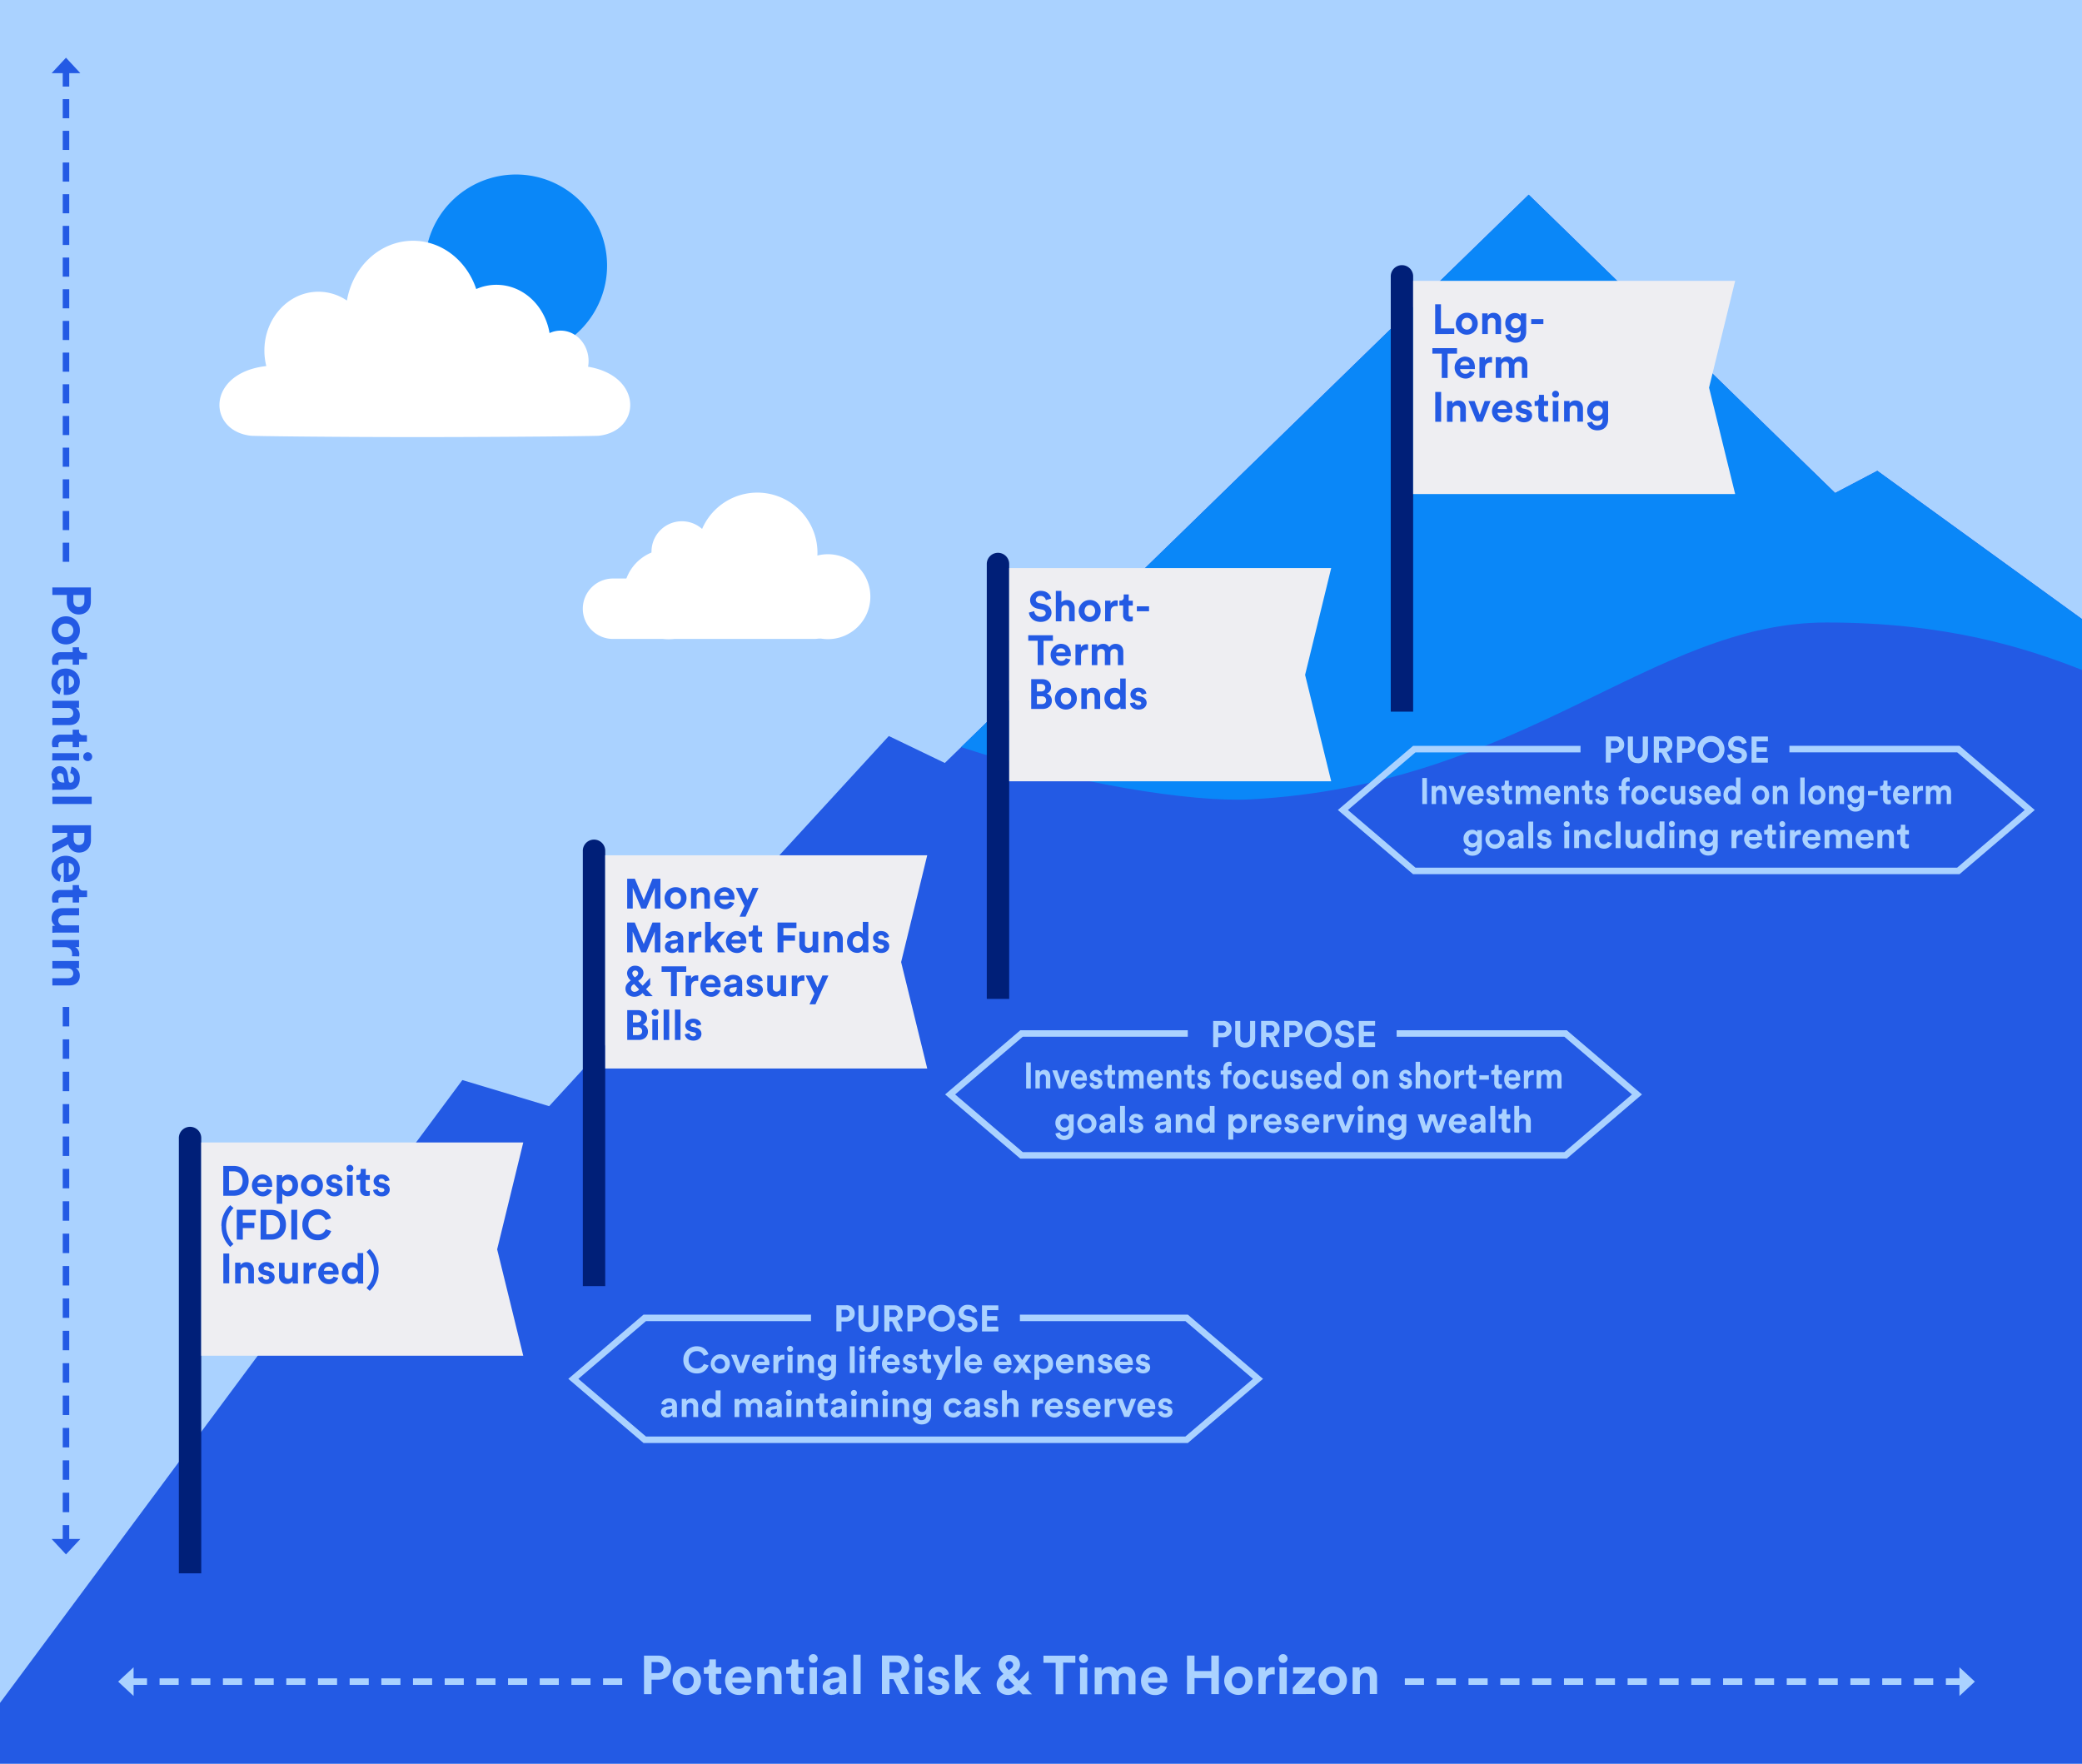 <svg id="Layer_1" data-name="Layer 1" xmlns="http://www.w3.org/2000/svg" xmlns:xlink="http://www.w3.org/1999/xlink" viewBox="0 0 1275 1080"><defs><style>.cls-1,.cls-11,.cls-12,.cls-13,.cls-7,.cls-8{fill:none;}.cls-2{fill:#aad2ff;}.cls-3{fill:#235ae4;}.cls-4{clip-path:url(#clip-path);}.cls-5{fill:#0a87f8;}.cls-6{fill:#fff;}.cls-11,.cls-7,.cls-8{stroke:#aad2ff;}.cls-11,.cls-12,.cls-13,.cls-7,.cls-8{stroke-width:3.99px;}.cls-12,.cls-7{stroke-dasharray:11.7 7.7;}.cls-8{stroke-dasharray:11.74 7.75;}.cls-9{fill:#001f78;}.cls-10{fill:#eeeef2;}.cls-12,.cls-13{stroke:#235ae4;}.cls-13{stroke-dasharray:11.91 7.92;}</style><clipPath id="clip-path"><rect class="cls-1" width="1275" height="1080"/></clipPath></defs><rect class="cls-2" width="1275" height="1080"/><polygon class="cls-3" points="578.6 467.21 544.3 450.7 336.29 677.36 283.14 661.37 0 1042.78 0 1080 792.6 1080 1275 1080 1275 526.22 1275 526.22 1275 379.1 1149.66 288.29 1123.83 301.88 936.15 119.22 578.6 467.21"/><g class="cls-4"><path class="cls-5" d="M316,218.4a55.77,55.77,0,1,0-55.77-55.77A55.77,55.77,0,0,0,316,218.4"/><path class="cls-6" d="M360.14,224.56a19.59,19.59,0,0,0,.3-3.45c0-10.3-7.67-18.66-17.13-18.66a15.83,15.83,0,0,0-6.77,1.52c-2.8-16.82-16.3-29.57-32.54-29.57A30.59,30.59,0,0,0,291.64,177c-5.74-17.24-20.9-29.57-38.71-29.57-20.16,0-36.92,15.78-40.47,36.62A31,31,0,0,0,195,178.64c-18.27,0-33.09,16.14-33.09,36.05a38.73,38.73,0,0,0,1.17,9.46c-36.79,4.17-36.28,39.67-9.42,42.68,2.15.24,54.83.86,106.5.82s104.35-.58,106.51-.82c26.14-2.93,27.31-36.62-6.55-42.27"/><path class="cls-5" d="M1275,410.25h0V379.1l-125.34-90.81-25.83,13.59L936.15,119.22,588.59,457.48c67.75,22.32,141.1,33.92,177.15,32,167.5-8.91,245.23-108.3,352.72-108.3,72.91,0,121.25,15.14,156.54,29.06"/><path class="cls-2" d="M832.79,1027.92c0-1.9,1.13-3.4,3.06-3.4,2.13,0,3,1.44,3,3.27v9.55h4.43V1027c0-3.59-1.87-6.49-5.93-6.49a5.45,5.45,0,0,0-4.72,2.46v-2h-4.3v16.38h4.43Zm-16.54,5.89c-2.16,0-4.16-1.6-4.16-4.66s2-4.66,4.16-4.66,4.16,1.57,4.16,4.66-2,4.66-4.16,4.66m0-13.35a8.69,8.69,0,1,0,8.59,8.69,8.39,8.39,0,0,0-8.59-8.69m-11,16.88v-3.86h-8.12l8-8.82V1021H791.89v3.83h7.55l-7.75,8.65v3.9ZM788,1021h-4.43v16.38H788Zm-5-5.36a2.73,2.73,0,1,0,2.73-2.76,2.73,2.73,0,0,0-2.73,2.76m-2.4,5.3a8.34,8.34,0,0,0-1-.07,4.87,4.87,0,0,0-4.66,2.56V1021h-4.29v16.38h4.43v-7.49c0-3.53,2-4.63,4.22-4.63a6.69,6.69,0,0,1,1.33.14Zm-22.1,12.91c-2.16,0-4.16-1.6-4.16-4.66s2-4.66,4.16-4.66,4.16,1.57,4.16,4.66-2,4.66-4.16,4.66m0-13.35a8.69,8.69,0,1,0,8.59,8.69,8.38,8.38,0,0,0-8.59-8.69m-12.08,16.88v-23.6H741.8v9.49H731.51v-9.49h-4.59v23.6h4.59v-9.79H741.8v9.79Zm-43.26-10a3.54,3.54,0,0,1,3.66-3.23,3.3,3.3,0,0,1,3.66,3.23Zm11.34,5.62-3.72-1a3.58,3.58,0,0,1-3.6,2.16,4,4,0,0,1-4.12-3.72h11.71c0-.07.07-.74.07-1.37,0-5.26-3-8.49-8.09-8.49-4.19,0-8,3.4-8,8.62,0,5.53,4,8.76,8.45,8.76a7.37,7.37,0,0,0,7.35-4.93m-39.73,4.43v-9.59a3,3,0,0,1,3.06-3.23c2,0,2.89,1.34,2.89,3.1v9.72h4.4v-9.59a3,3,0,0,1,3-3.23c2,0,2.9,1.34,2.9,3.1v9.72h4.29v-10.62c0-4.39-2.89-6.22-5.92-6.22a5.69,5.69,0,0,0-5.19,2.73,5.06,5.06,0,0,0-4.86-2.73,5.6,5.6,0,0,0-4.79,2.46v-2h-4.23v16.38Zm-9-16.38h-4.42v16.38h4.42Zm-5-5.36a2.73,2.73,0,1,0,2.73-2.76,2.73,2.73,0,0,0-2.73,2.76m-2.29,2.5v-4.36H639v4.36h7.46v19.24h4.62V1018.1Zm-40.94,15.84a2.76,2.76,0,0,1-2.83-2.73,3.77,3.77,0,0,1,1.9-3.12l.5-.37,4,4.26c-1.13,1.2-2.16,2-3.59,2m-1.8-14.67a2.35,2.35,0,0,1,4.69-.1,3,3,0,0,1-1.49,2.49l-1.17.87-.63-.7a4.11,4.11,0,0,1-1.4-2.56m10.49,18.07H632l-5.32-5.56,3.29-3.46v-5.53l-6,6.23-3.56-3.76.9-.67c1.7-1.26,3.33-3,3.33-5.39,0-3.53-2.8-6-6.56-6-3.19,0-6.52,2.2-6.52,6.16,0,2.13,1.46,3.93,2.59,5.12l.37.4-.17.1c-2.46,1.83-4,3.53-4,6.46,0,3.16,2.53,6.32,7.15,6.32a8.73,8.73,0,0,0,6.33-3ZM600.78,1021H595l-5.66,6.09v-13.81H584.9v24.1h4.43V1033l1.83-1.93,4.33,6.26h5.42l-6.69-9.49Zm-32.65,11.82c.2,1.86,1.9,5.06,6.82,5.06,4.29,0,6.36-2.73,6.36-5.39,0-2.4-1.63-4.36-4.86-5l-2.33-.5c-.9-.17-1.5-.67-1.5-1.46,0-.94.93-1.63,2.1-1.63a2.49,2.49,0,0,1,2.69,2.19l3.7-.83c-.2-1.76-1.77-4.73-6.42-4.73-3.53,0-6.13,2.43-6.13,5.36,0,2.3,1.43,4.2,4.59,4.89l2.17.5c1.26.27,1.76.87,1.76,1.6s-.7,1.63-2.16,1.63a2.73,2.73,0,0,1-3-2.49Zm-3.4-11.82h-4.42v16.38h4.42Zm-5-5.36a2.73,2.73,0,1,0,2.73-2.76,2.74,2.74,0,0,0-2.73,2.76m-15,8.69v-6.56h3.73c2.33,0,3.69,1.3,3.69,3.3s-1.36,3.26-3.69,3.26Zm7,13h5.13l-5.06-9.65a6.7,6.7,0,0,0,5-6.69c0-4.1-2.93-7.26-7.53-7.26H540.1v23.6h4.63v-9.09h2.4Zm-24.69-24.1h-4.43v24.1h4.43Zm-18.84,19.37a2.06,2.06,0,0,1,2-2.06l3.69-.57v.73c0,2.9-1.73,3.8-3.59,3.8a1.92,1.92,0,0,1-2.13-1.9m1.2,5.19a5.45,5.45,0,0,0,4.82-2.43,11,11,0,0,0,.17,2h4.06a18.36,18.36,0,0,1-.2-2.6v-8c0-3.3-1.93-6.23-7.12-6.23-4.23,0-6.56,2.63-7,5.1l4,.76a2.91,2.91,0,0,1,3.06-2.3c1.87,0,2.76,1,2.76,2.13,0,.57-.3,1-1.23,1.17l-4,.6c-2.73.4-4.9,2-4.9,5,0,2.56,2.13,4.92,5.63,4.92M500.27,1021h-4.43v16.38h4.43Zm-5-5.36a2.73,2.73,0,0,0,2.73,2.7,2.73,2.73,0,0,0,0-5.46,2.75,2.75,0,0,0-2.73,2.76m-6.43.47h-4v2.3a2.36,2.36,0,0,1-2.53,2.59h-.83v3.93h3v7.62c0,3.16,2,5.06,5.19,5.06a6.51,6.51,0,0,0,2.5-.4v-3.66a6.3,6.3,0,0,1-1.37.13c-1.26,0-1.93-.46-1.93-1.89v-6.86h3.3V1021h-3.3Zm-20.67,11.85a3.09,3.09,0,0,1,3.07-3.4c2.13,0,3,1.44,3,3.27v9.55h4.43V1027c0-3.59-1.86-6.49-5.92-6.49a5.46,5.46,0,0,0-4.73,2.46v-2h-4.29v16.38h4.42Zm-19.67-.63a3.55,3.55,0,0,1,3.67-3.23,3.3,3.3,0,0,1,3.66,3.23Zm11.35,5.62-3.72-1a3.58,3.58,0,0,1-3.6,2.16,4,4,0,0,1-4.13-3.72h11.72c0-.07.07-.74.07-1.37,0-5.26-3-8.49-8.09-8.49-4.2,0-8.06,3.4-8.06,8.62,0,5.53,4,8.76,8.46,8.76a7.38,7.38,0,0,0,7.35-4.93m-21.46-16.84h-4v2.3a2.36,2.36,0,0,1-2.53,2.59h-.83v3.93h3v7.62c0,3.16,2,5.06,5.19,5.06a6.51,6.51,0,0,0,2.5-.4v-3.66a6.19,6.19,0,0,1-1.36.13c-1.27,0-1.93-.46-1.93-1.89v-6.86h3.29V1021h-3.29Zm-17.71,17.74c-2.16,0-4.16-1.6-4.16-4.66s2-4.66,4.16-4.66,4.16,1.57,4.16,4.66-2,4.66-4.16,4.66m0-13.35a8.69,8.69,0,1,0,8.59,8.69,8.39,8.39,0,0,0-8.59-8.69m-21.67,4v-6.76h3.63c2.3,0,3.69,1.3,3.69,3.4s-1.39,3.36-3.69,3.36Zm4.2,4c4.66,0,7.75-3.06,7.75-7.35s-3.09-7.36-7.75-7.36h-8.82v23.6H399v-8.89Z"/></g><line class="cls-7" x1="381.02" y1="1029.74" x2="78.28" y2="1029.74"/><polygon class="cls-2" points="72.35 1029.74 81.81 1020.94 81.81 1038.54 72.35 1029.74"/><line class="cls-8" x1="860.31" y1="1029.74" x2="1203.47" y2="1029.74"/><polygon class="cls-2" points="1209.4 1029.74 1199.94 1020.94 1199.94 1038.54 1209.4 1029.74"/><g class="cls-4"><path class="cls-9" d="M851.69,435.78V169.49a6.86,6.86,0,1,1,13.71,0V435.78Z"/></g><polygon class="cls-10" points="865.4 171.96 865.4 302.54 1062.6 302.54 1046.61 237.38 1062.6 171.96 865.4 171.96"/><g class="cls-4"><path class="cls-3" d="M978.45,254.74a3,3,0,0,1-3-3.22,3,3,0,1,1,6,0,3,3,0,0,1-3,3.22M972,258.93c.36,2.42,2.67,4.59,6.15,4.59,4.76,0,6.64-3.17,6.64-6.64v-11.3h-3.3v1.49c-.43-.85-1.59-1.72-3.6-1.72a5.94,5.94,0,0,0-5.89,6.17,5.85,5.85,0,0,0,5.89,6.15,4,4,0,0,0,3.53-1.62V257c0,2.44-1.21,3.53-3.37,3.53a2.85,2.85,0,0,1-3-2.4Zm-10.73-8a2.38,2.38,0,0,1,2.36-2.63,2.23,2.23,0,0,1,2.35,2.52v7.39h3.42v-8c0-2.78-1.44-5-4.58-5a4.23,4.23,0,0,0-3.66,1.91v-1.57h-3.32v12.66h3.43Zm-6.92-5.38h-3.43v12.66h3.43Zm-3.84-4.14a2.11,2.11,0,1,0,2.11-2.14,2.11,2.11,0,0,0-2.11,2.14m-5,.36h-3.08v1.77a1.82,1.82,0,0,1-2,2h-.64v3h2.29v5.89a3.66,3.66,0,0,0,4,3.91,5,5,0,0,0,1.93-.31v-2.83a5.06,5.06,0,0,1-1,.1c-1,0-1.5-.36-1.5-1.46v-5.3h2.55v-3h-2.55Zm-17.44,12.92c.15,1.44,1.46,3.91,5.27,3.91,3.32,0,4.92-2.11,4.92-4.17,0-1.86-1.26-3.37-3.76-3.89l-1.8-.38c-.7-.13-1.16-.52-1.16-1.14a1.45,1.45,0,0,1,1.62-1.26,1.94,1.94,0,0,1,2.09,1.7l2.85-.64c-.15-1.37-1.36-3.66-5-3.66-2.73,0-4.74,1.88-4.74,4.15,0,1.77,1.11,3.24,3.55,3.78l1.67.39c1,.2,1.37.66,1.37,1.23s-.54,1.26-1.67,1.26a2.1,2.1,0,0,1-2.32-1.93Zm-10.91-4.25A2.73,2.73,0,0,1,920,248a2.55,2.55,0,0,1,2.83,2.5Zm8.77,4.35-2.88-.8a2.77,2.77,0,0,1-2.78,1.67,3.08,3.08,0,0,1-3.19-2.88h9.06c0-.05.05-.57.05-1.05,0-4.07-2.34-6.57-6.26-6.57a6.73,6.73,0,0,0,.31,13.44,5.7,5.7,0,0,0,5.69-3.81m-13.15-9.24h-3.6l-3,8.49L903,245.58h-3.76l5.17,12.66h3.43ZM889.54,251a2.39,2.39,0,0,1,2.37-2.63,2.22,2.22,0,0,1,2.34,2.52v7.39h3.43v-8c0-2.78-1.45-5-4.58-5a4.22,4.22,0,0,0-3.66,1.91v-1.57h-3.32v12.66h3.42Zm-7-11h-3.6v18.25h3.6Z"/><path class="cls-3" d="M919.42,231.41V224a2.32,2.32,0,0,1,2.37-2.5,2.13,2.13,0,0,1,2.24,2.39v7.52h3.39V224a2.33,2.33,0,0,1,2.34-2.5,2.11,2.11,0,0,1,2.24,2.39v7.52h3.32V223.2c0-3.4-2.24-4.81-4.58-4.81a4.38,4.38,0,0,0-4,2.11,3.92,3.92,0,0,0-3.76-2.11,4.34,4.34,0,0,0-3.7,1.9v-1.54H916v12.66Zm-5.69-12.71a6.5,6.5,0,0,0-.79-.06,3.76,3.76,0,0,0-3.61,2v-1.88H906v12.66h3.43v-5.79c0-2.73,1.51-3.58,3.26-3.58a5.67,5.67,0,0,1,1,.1Zm-19.5,4.94a2.73,2.73,0,0,1,2.83-2.5,2.55,2.55,0,0,1,2.83,2.5ZM903,228l-2.88-.79a2.77,2.77,0,0,1-2.78,1.67,3.08,3.08,0,0,1-3.19-2.88h9.06s0-.57,0-1.06c0-4.06-2.34-6.56-6.25-6.56a6.73,6.73,0,0,0,.31,13.43A5.69,5.69,0,0,0,903,228m-10.73-11.45v-3.37h-15.1v3.37h5.76v14.88h3.58V216.53Z"/><path class="cls-3" d="M945.15,195.41h-7.46v3h7.46Zm-16.83,5.66a3,3,0,0,1-3-3.21,3,3,0,1,1,6,0,2.94,2.94,0,0,1-3,3.21m-6.48,4.2c.36,2.42,2.68,4.58,6.15,4.58,4.76,0,6.64-3.17,6.64-6.64v-11.3h-3.3v1.5c-.43-.85-1.59-1.73-3.6-1.73a5.94,5.94,0,0,0-5.89,6.18,5.86,5.86,0,0,0,5.89,6.15,4,4,0,0,0,3.53-1.62v.92c0,2.45-1.21,3.53-3.37,3.53a2.83,2.83,0,0,1-3-2.39Zm-10.73-8a2.38,2.38,0,0,1,2.37-2.62,2.22,2.22,0,0,1,2.34,2.52v7.38h3.42v-8c0-2.78-1.44-5-4.58-5a4.2,4.2,0,0,0-3.65,1.9v-1.57h-3.32v12.66h3.42Zm-12.79,4.56a3.27,3.27,0,0,1-3.22-3.61c0-2.39,1.55-3.6,3.22-3.6s3.22,1.21,3.22,3.6-1.55,3.61-3.22,3.61m0-10.32a6.72,6.72,0,1,0,6.64,6.71,6.48,6.48,0,0,0-6.64-6.71m-7.75,13v-3.39h-8.13V186.33h-3.55v18.24Z"/><path class="cls-9" d="M604.3,611.66V345.37a6.86,6.86,0,0,1,13.72,0V611.66Z"/></g><polygon class="cls-10" points="618.02 347.84 618.02 478.42 815.22 478.42 799.23 413.26 815.22 347.84 618.02 347.84"/><g class="cls-4"><path class="cls-3" d="M692,430.6c.15,1.44,1.46,3.91,5.27,3.91,3.32,0,4.92-2.11,4.92-4.17,0-1.85-1.26-3.37-3.76-3.89l-1.8-.38c-.7-.13-1.16-.52-1.16-1.14a1.45,1.45,0,0,1,1.62-1.26,2,2,0,0,1,2.09,1.7l2.85-.64c-.15-1.37-1.36-3.66-5-3.66-2.73,0-4.74,1.88-4.74,4.15,0,1.77,1.11,3.24,3.55,3.78l1.68.39c1,.2,1.36.67,1.36,1.23s-.54,1.26-1.67,1.26A2.1,2.1,0,0,1,695,430Zm-12.2-2.83c0-2.27,1.39-3.56,3.14-3.56s3.11,1.27,3.11,3.53-1.36,3.63-3.11,3.63-3.14-1.34-3.14-3.6m9.57-12.28H686v7.23c-.36-.67-1.39-1.57-3.58-1.57-3.57,0-6.07,2.91-6.07,6.62s2.57,6.66,6.18,6.66a4,4,0,0,0,3.55-1.78,8.85,8.85,0,0,0,.13,1.47h3.27a22.72,22.72,0,0,1-.11-2.29Zm-23.78,11.35a2.39,2.39,0,0,1,2.37-2.63,2.23,2.23,0,0,1,2.34,2.53v7.38h3.43v-8c0-2.78-1.44-5-4.58-5a4.21,4.21,0,0,0-3.66,1.9v-1.57H662.2v12.66h3.42Zm-12.78,4.55c-1.68,0-3.22-1.23-3.22-3.6s1.54-3.6,3.22-3.6,3.21,1.21,3.21,3.6-1.54,3.6-3.21,3.6m0-10.32a6.72,6.72,0,1,0,6.63,6.72,6.48,6.48,0,0,0-6.63-6.72M635,431.16v-4.81h2.94c1.77,0,2.7,1,2.7,2.44s-1,2.37-2.76,2.37Zm0-7.74v-4.56h2.5c1.72,0,2.62.88,2.62,2.27s-1,2.29-2.6,2.29Zm-3.5-7.54v18.24h7c3.43,0,5.64-2.13,5.64-5.09A4.31,4.31,0,0,0,641,424.7a4,4,0,0,0,2.65-3.91c0-2.83-2-4.91-5.56-4.91Z"/><path class="cls-3" d="M672,407.29v-7.41a2.32,2.32,0,0,1,2.37-2.5,2.13,2.13,0,0,1,2.24,2.39v7.52H680v-7.41a2.32,2.32,0,0,1,2.34-2.5,2.11,2.11,0,0,1,2.24,2.39v7.52h3.32v-8.21c0-3.4-2.24-4.81-4.58-4.81a4.38,4.38,0,0,0-4,2.11,3.9,3.9,0,0,0-3.76-2.11,4.34,4.34,0,0,0-3.7,1.9v-1.54h-3.27v12.66Zm-5.68-12.71a6.83,6.83,0,0,0-.8-.06,3.76,3.76,0,0,0-3.6,2v-1.88h-3.32v12.66h3.42V401.5c0-2.73,1.52-3.58,3.27-3.58a5.75,5.75,0,0,1,1,.1Zm-19.51,4.94a2.75,2.75,0,0,1,2.83-2.5,2.55,2.55,0,0,1,2.83,2.5Zm8.78,4.35-2.89-.8a2.76,2.76,0,0,1-2.78,1.67,3.09,3.09,0,0,1-3.19-2.88h9.06c0-.05,0-.57,0-1.06,0-4.06-2.34-6.56-6.25-6.56a6.73,6.73,0,0,0,.31,13.43,5.72,5.72,0,0,0,5.69-3.8m-10.74-11.46V389h-15.1v3.37h5.76v14.88h3.58V392.41Z"/><path class="cls-3" d="M703.66,371.29h-7.47v3h7.47ZM691.23,364h-3.09v1.78a1.82,1.82,0,0,1-2,2h-.64v3h2.29v5.89a3.67,3.67,0,0,0,4,3.92,5.06,5.06,0,0,0,1.93-.31V377.5a5.18,5.18,0,0,1-1.06.1c-1,0-1.49-.36-1.49-1.47v-5.3h2.55v-3h-2.55Zm-6.74,3.73c-.26,0-.52-.05-.8-.05a3.76,3.76,0,0,0-3.6,2v-1.88h-3.32v12.67h3.42v-5.79c0-2.73,1.52-3.58,3.27-3.58a5,5,0,0,1,1,.1Zm-17.09,10a3.27,3.27,0,0,1-3.22-3.6c0-2.4,1.55-3.61,3.22-3.61s3.22,1.21,3.22,3.61-1.55,3.6-3.22,3.6m0-10.32a6.72,6.72,0,1,0,6.64,6.72,6.48,6.48,0,0,0-6.64-6.72M650,373a2.37,2.37,0,0,1,2.37-2.47,2.22,2.22,0,0,1,2.34,2.52v7.39h3.42v-8c0-2.78-1.49-5-4.71-5a4.5,4.5,0,0,0-3.42,1.39v-7h-3.42v18.64H650Zm-6.28-6.46c-.41-2.06-2.11-4.74-6.53-4.74-3.45,0-6.36,2.47-6.36,5.72,0,2.75,1.88,4.63,4.79,5.22l2.54.52c1.42.28,2.22,1.1,2.22,2.16,0,1.28-1.06,2.24-3,2.24a3.66,3.66,0,0,1-4-3.43l-3.3.88c.29,2.6,2.42,5.71,7.26,5.71,4.25,0,6.59-2.83,6.59-5.63,0-2.58-1.78-4.74-5.1-5.38l-2.54-.49c-1.34-.26-2-1.06-2-2.06a2.59,2.59,0,0,1,2.86-2.32,3.11,3.11,0,0,1,3.32,2.58Z"/><path class="cls-9" d="M356.92,787.54V521.25a6.86,6.86,0,1,1,13.71,0V787.54Z"/></g><polygon class="cls-10" points="370.63 523.72 370.63 654.3 567.83 654.3 551.84 589.14 567.83 523.72 370.63 523.72"/><g class="cls-4"><path class="cls-3" d="M419.37,633.31c.15,1.44,1.47,3.91,5.27,3.91,3.32,0,4.92-2.11,4.92-4.17,0-1.85-1.26-3.37-3.76-3.88l-1.8-.39c-.69-.13-1.16-.51-1.16-1.13a1.45,1.45,0,0,1,1.62-1.26,1.93,1.93,0,0,1,2.09,1.7l2.86-.65c-.16-1.36-1.37-3.65-5-3.65-2.73,0-4.74,1.88-4.74,4.14,0,1.78,1.11,3.24,3.55,3.78l1.68.39c1,.21,1.36.67,1.36,1.23s-.54,1.27-1.67,1.27a2.11,2.11,0,0,1-2.32-1.93Zm-2.63-15.11h-3.42v18.63h3.42Zm-6.92,0H406.4v18.63h3.42Zm-6.92,6h-3.42v12.66h3.42ZM399.07,620a2.11,2.11,0,1,0,2.11-2.14,2.11,2.11,0,0,0-2.11,2.14m-11.46,13.85v-4.82h2.94a2.38,2.38,0,0,1,2.7,2.45c0,1.46-1,2.37-2.75,2.37Zm0-7.75v-4.56h2.5c1.72,0,2.63.88,2.63,2.27s-1,2.29-2.6,2.29Zm-3.5-7.54v18.24h7.06c3.42,0,5.63-2.13,5.63-5.09a4.29,4.29,0,0,0-3.22-4.32,4.07,4.07,0,0,0,2.65-3.92c0-2.83-2-4.91-5.55-4.91Z"/><path class="cls-3" d="M499.37,615l7.95-17.65h-3.65l-3.11,7.41-3.38-7.41h-3.83l5.38,11.07-3,6.58Zm-6.77-17.7a6.56,6.56,0,0,0-.79,0,3.79,3.79,0,0,0-3.61,2v-1.88h-3.32V610h3.43v-5.79c0-2.73,1.52-3.57,3.27-3.57a4.87,4.87,0,0,1,1,.1ZM478.25,610h3.26a21.57,21.57,0,0,1-.12-2.29V597.34H478v7.36a2.28,2.28,0,0,1-2.39,2.5,2.25,2.25,0,0,1-2.32-2.55v-7.31h-3.42v8a4.67,4.67,0,0,0,4.81,5,4,4,0,0,0,3.5-1.7,7.55,7.55,0,0,0,.11,1.36M457,606.48c.16,1.44,1.47,3.91,5.28,3.91,3.32,0,4.91-2.11,4.91-4.17,0-1.85-1.26-3.37-3.76-3.89l-1.8-.38c-.69-.13-1.16-.52-1.16-1.13a1.47,1.47,0,0,1,1.63-1.27,1.93,1.93,0,0,1,2.08,1.7l2.86-.64c-.16-1.36-1.37-3.65-5-3.65-2.73,0-4.73,1.87-4.73,4.14,0,1.77,1.1,3.24,3.55,3.78l1.67.39c1,.2,1.36.67,1.36,1.23s-.54,1.26-1.67,1.26a2.11,2.11,0,0,1-2.32-1.93Zm-10.27-.13a1.61,1.61,0,0,1,1.57-1.6l2.86-.43v.56c0,2.24-1.34,2.94-2.78,2.94a1.49,1.49,0,0,1-1.65-1.47m.93,4a4.21,4.21,0,0,0,3.73-1.88,8.28,8.28,0,0,0,.13,1.52h3.14a13.6,13.6,0,0,1-.16-2v-6.23c0-2.55-1.49-4.81-5.5-4.81-3.27,0-5.07,2-5.41,3.93l3.07.59a2.24,2.24,0,0,1,2.36-1.77c1.44,0,2.14.75,2.14,1.65,0,.43-.23.79-.95.9l-3.12.46c-2.11.31-3.78,1.57-3.78,3.83,0,2,1.65,3.81,4.35,3.81m-15.36-8.13a2.73,2.73,0,0,1,2.83-2.5,2.55,2.55,0,0,1,2.83,2.5Zm8.77,4.35-2.88-.8a2.76,2.76,0,0,1-2.78,1.67,3.08,3.08,0,0,1-3.19-2.88h9.06c0-.05.05-.56.05-1.05,0-4.07-2.34-6.56-6.25-6.56a6.73,6.73,0,0,0,.3,13.43,5.7,5.7,0,0,0,5.69-3.81m-13.48-9.29a6.87,6.87,0,0,0-.8,0,3.76,3.76,0,0,0-3.6,2v-1.88h-3.32V610h3.42v-5.79c0-2.73,1.52-3.57,3.27-3.57a5,5,0,0,1,1,.1Zm-7.34-2.16v-3.37h-15.1v3.37h5.76V610h3.58V595.13Zm-31.65,12.25a2.14,2.14,0,0,1-2.19-2.11,2.93,2.93,0,0,1,1.47-2.42l.39-.28,3.11,3.29a3.76,3.76,0,0,1-2.78,1.52M387.2,596a1.82,1.82,0,0,1,3.63-.08,2.35,2.35,0,0,1-1.16,1.93l-.9.67-.49-.54a3.17,3.17,0,0,1-1.08-2m8.11,14h4.42l-4.11-4.29,2.54-2.68v-4.27l-4.6,4.81-2.75-2.91.69-.51a5.38,5.38,0,0,0,2.57-4.17c0-2.73-2.16-4.61-5.07-4.61a4.82,4.82,0,0,0-5,4.76,6.14,6.14,0,0,0,2,4l.28.3-.13.08c-1.9,1.42-3.11,2.73-3.11,5,0,2.45,1.95,4.89,5.53,4.89a6.73,6.73,0,0,0,4.89-2.31Z"/><path class="cls-3" d="M534.37,579.64c.16,1.45,1.47,3.92,5.28,3.92,3.31,0,4.91-2.11,4.91-4.17,0-1.86-1.26-3.37-3.76-3.89l-1.8-.39c-.69-.12-1.16-.51-1.16-1.13s.73-1.26,1.63-1.26a1.92,1.92,0,0,1,2.08,1.7l2.86-.64c-.16-1.37-1.37-3.66-5-3.66-2.73,0-4.73,1.88-4.73,4.15,0,1.77,1.1,3.24,3.55,3.78l1.67.38c1,.21,1.36.67,1.36,1.24s-.54,1.26-1.67,1.26A2.11,2.11,0,0,1,537.3,579Zm-12.2-2.83c0-2.26,1.39-3.55,3.14-3.55s3.12,1.26,3.12,3.53-1.37,3.63-3.12,3.63-3.14-1.34-3.14-3.61m9.58-12.27h-3.37v7.23c-.37-.67-1.4-1.57-3.58-1.57-3.58,0-6.08,2.91-6.08,6.61s2.58,6.67,6.18,6.67a4,4,0,0,0,3.55-1.78,9,9,0,0,0,.13,1.47h3.27c-.05-.52-.1-1.44-.1-2.29ZM508,575.89a2.38,2.38,0,0,1,2.37-2.63,2.23,2.23,0,0,1,2.34,2.52v7.39h3.42v-8c0-2.78-1.44-5-4.58-5a4.21,4.21,0,0,0-3.65,1.91v-1.57h-3.32v12.66H508Zm-10.06,7.28h3.26a21.74,21.74,0,0,1-.12-2.29V570.51h-3.43v7.36a2.27,2.27,0,0,1-2.39,2.49,2.25,2.25,0,0,1-2.31-2.54v-7.31h-3.43v8a4.66,4.66,0,0,0,4.81,5,4,4,0,0,0,3.5-1.69,8.72,8.72,0,0,0,.11,1.36m-18.17,0v-7.1h7.08V572.8h-7.11v-4.5h8v-3.38H476.16v18.25ZM464.2,566.73h-3.09v1.77a1.83,1.83,0,0,1-2,2h-.64v3h2.29v5.89a3.66,3.66,0,0,0,4,3.91,5,5,0,0,0,1.93-.31v-2.83a5.06,5.06,0,0,1-1.05.1c-1,0-1.49-.36-1.49-1.46v-5.3h2.54v-3H464.2ZM448,575.4a2.73,2.73,0,0,1,2.83-2.5,2.55,2.55,0,0,1,2.83,2.5Zm8.77,4.35-2.88-.8a2.77,2.77,0,0,1-2.78,1.67,3.08,3.08,0,0,1-3.19-2.88H457s.05-.57.05-1.06c0-4.06-2.34-6.56-6.25-6.56a6.73,6.73,0,0,0,.3,13.44,5.7,5.7,0,0,0,5.69-3.81m-12.74-9.24H439.6l-4.38,4.71V564.54H431.8v18.63h3.42v-3.35l1.42-1.49,3.34,4.84h4.2L439,575.84Zm-14.54,0a6.56,6.56,0,0,0-.79-.05,3.77,3.77,0,0,0-3.61,2v-1.88h-3.32v12.66h3.43v-5.79c0-2.73,1.52-3.58,3.27-3.58a4.94,4.94,0,0,1,1,.11Zm-18.86,9.06a1.61,1.61,0,0,1,1.57-1.6l2.86-.44v.57c0,2.24-1.34,2.93-2.78,2.93a1.48,1.48,0,0,1-1.65-1.46m.93,4a4.23,4.23,0,0,0,3.73-1.88,8.36,8.36,0,0,0,.13,1.52h3.14a13.75,13.75,0,0,1-.16-2v-6.23c0-2.54-1.49-4.81-5.5-4.81-3.27,0-5.07,2-5.41,3.94l3.07.59a2.23,2.23,0,0,1,2.36-1.77c1.44,0,2.14.74,2.14,1.64,0,.44-.23.8-1,.9l-3.12.47c-2.11.31-3.78,1.57-3.78,3.83,0,2,1.65,3.81,4.35,3.81m-7.13-.36V564.92h-4.84l-5.35,13.18-5.48-13.18h-4.69v18.25h3.4V570.48l5.25,12.69h3L401,570.38v12.79Z"/><path class="cls-3" d="M456.58,561.33l7.95-17.65h-3.65l-3.12,7.41-3.37-7.41h-3.83l5.38,11.06-3,6.59Zm-15.8-12.76a2.74,2.74,0,0,1,2.83-2.5,2.54,2.54,0,0,1,2.83,2.5Zm8.77,4.34-2.88-.79a2.77,2.77,0,0,1-2.78,1.67,3.09,3.09,0,0,1-3.19-2.88h9.06s.05-.57.05-1.06c0-4.06-2.34-6.56-6.25-6.56a6.73,6.73,0,0,0,.31,13.43,5.69,5.69,0,0,0,5.68-3.81m-22.95-3.86a2.39,2.39,0,0,1,2.37-2.62,2.23,2.23,0,0,1,2.34,2.52v7.39h3.42v-8c0-2.78-1.44-5-4.58-5a4.19,4.19,0,0,0-3.65,1.91v-1.57h-3.32v12.66h3.42Zm-12.79,4.56a3.26,3.26,0,0,1-3.21-3.6c0-2.4,1.54-3.61,3.21-3.61S417,547.61,417,550s-1.55,3.6-3.22,3.6m0-10.32a6.72,6.72,0,1,0,6.64,6.72,6.48,6.48,0,0,0-6.64-6.72m-9.34,13.05V538.09h-4.84l-5.35,13.18-5.48-13.18h-4.69v18.25h3.4V543.65l5.25,12.69h3L401,543.55v12.79Z"/><path class="cls-9" d="M109.53,963.42V697.13a6.86,6.86,0,1,1,13.71,0V963.42Z"/></g><polygon class="cls-10" points="123.24 699.6 123.24 830.18 320.44 830.18 304.45 765.02 320.44 699.6 123.24 699.6"/><g class="cls-4"><path class="cls-3" d="M231.84,777.6a17,17,0,0,0-5.41-12.79l-2,1.82a15.63,15.63,0,0,1,0,22l2,1.81a17,17,0,0,0,5.41-12.79m-19,1.93c0-2.27,1.39-3.55,3.14-3.55s3.11,1.26,3.11,3.52-1.36,3.63-3.11,3.63-3.14-1.34-3.14-3.6m9.57-12.28H219v7.23c-.36-.67-1.39-1.57-3.58-1.57-3.57,0-6.07,2.91-6.07,6.62s2.58,6.66,6.18,6.66a4,4,0,0,0,3.55-1.77,8.82,8.82,0,0,0,.13,1.46h3.26c-.05-.51-.1-1.44-.1-2.29Zm-24.06,10.86a2.75,2.75,0,0,1,2.83-2.5,2.55,2.55,0,0,1,2.83,2.5Zm8.78,4.35-2.88-.8a2.77,2.77,0,0,1-2.78,1.67,3.07,3.07,0,0,1-3.19-2.88h9.05c0-.05.05-.56.05-1.05,0-4.07-2.34-6.56-6.25-6.56a6.36,6.36,0,0,0-6.23,6.66,6.42,6.42,0,0,0,6.54,6.77,5.71,5.71,0,0,0,5.69-3.81m-13.49-9.29a6.6,6.6,0,0,0-.8,0,3.76,3.76,0,0,0-3.6,2v-1.88H185.9v12.66h3.42v-5.79c0-2.73,1.52-3.57,3.27-3.57a4.9,4.9,0,0,1,1,.1Zm-14.36,12.71h3.27a21,21,0,0,1-.13-2.29V773.22H179v7.36a2.28,2.28,0,0,1-2.39,2.5,2.25,2.25,0,0,1-2.32-2.55v-7.31h-3.42v8a4.66,4.66,0,0,0,4.81,5,4,4,0,0,0,3.5-1.7,8.94,8.94,0,0,0,.1,1.36M158,782.36c.15,1.44,1.47,3.91,5.27,3.91,3.32,0,4.92-2.11,4.92-4.17,0-1.85-1.26-3.37-3.76-3.89l-1.8-.38c-.69-.13-1.16-.52-1.16-1.13a1.46,1.46,0,0,1,1.62-1.27,1.94,1.94,0,0,1,2.09,1.7l2.85-.64c-.15-1.36-1.36-3.65-5-3.65-2.73,0-4.74,1.87-4.74,4.14,0,1.78,1.11,3.24,3.55,3.78l1.68.39c1,.2,1.36.67,1.36,1.23s-.54,1.26-1.67,1.26a2.11,2.11,0,0,1-2.32-1.93Zm-10.63-3.76a2.38,2.38,0,0,1,2.37-2.62,2.22,2.22,0,0,1,2.34,2.52v7.38h3.42v-8c0-2.77-1.44-5-4.58-5a4.2,4.2,0,0,0-3.65,1.9v-1.57H144v12.66h3.42Zm-7-11h-3.6v18.24h3.6Z"/><path class="cls-3" d="M202.81,753.8l-3.35-1.06a5,5,0,0,1-4.94,3.22,5.62,5.62,0,0,1-5.66-6c0-4.14,2.88-6.1,5.61-6.1a4.77,4.77,0,0,1,4.89,3.22l3.35-1.06c-.88-2.8-3.45-5.58-8.24-5.58a9.21,9.21,0,0,0-9.29,9.52,9.11,9.11,0,0,0,9.34,9.5,8.34,8.34,0,0,0,8.29-5.64M182,740.8h-3.61v18.25H182Zm-18.87,15V744.1H166c3,0,5.46,1.88,5.46,5.84s-2.5,5.82-5.49,5.82Zm3,3.29c5.2,0,9-3.35,9-9.11s-3.8-9.14-9-9.14h-6.54v18.25Zm-17.44,0V752h7.07v-3.27h-7.1v-4.5h8V740.8H145v18.25Zm-13-8.29A17,17,0,0,0,141,763.55l2-1.8a15.63,15.63,0,0,1,0-22L141,738a17.06,17.06,0,0,0-5.41,12.79"/><path class="cls-3" d="M228.49,728.69c.16,1.44,1.47,3.91,5.28,3.91,3.32,0,4.91-2.11,4.91-4.17,0-1.85-1.26-3.37-3.76-3.88l-1.8-.39c-.69-.13-1.15-.51-1.15-1.13a1.45,1.45,0,0,1,1.62-1.26,1.92,1.92,0,0,1,2.08,1.7l2.86-.65c-.16-1.36-1.37-3.65-5-3.65-2.73,0-4.73,1.88-4.73,4.14,0,1.78,1.1,3.25,3.55,3.79l1.67.38c1,.21,1.36.67,1.36,1.24s-.54,1.26-1.67,1.26a2.11,2.11,0,0,1-2.32-1.93ZM224,715.77H220.9v1.78a1.83,1.83,0,0,1-2,2h-.64v3h2.29v5.9a3.67,3.67,0,0,0,4,3.91,5.06,5.06,0,0,0,1.93-.31v-2.83a5.18,5.18,0,0,1-1.06.1c-1,0-1.49-.36-1.49-1.47v-5.3h2.55v-3H224Zm-8,3.79h-3.42v12.66H216Zm-3.83-4.15a2.11,2.11,0,1,0,2.11-2.13,2.11,2.11,0,0,0-2.11,2.13m-12.56,13.28c.15,1.44,1.47,3.91,5.27,3.91,3.32,0,4.92-2.11,4.92-4.17,0-1.85-1.26-3.37-3.76-3.88l-1.8-.39c-.69-.13-1.16-.51-1.16-1.13a1.45,1.45,0,0,1,1.62-1.26,1.93,1.93,0,0,1,2.09,1.7l2.85-.65c-.15-1.36-1.36-3.65-5-3.65-2.73,0-4.74,1.88-4.74,4.14,0,1.78,1.11,3.25,3.55,3.79l1.68.38c1,.21,1.36.67,1.36,1.24S206,730,204.87,730a2.11,2.11,0,0,1-2.32-1.93Zm-8.49.8a3.26,3.26,0,0,1-3.22-3.6c0-2.4,1.54-3.61,3.22-3.61s3.21,1.21,3.21,3.61-1.54,3.6-3.21,3.6m0-10.32a6.72,6.72,0,1,0,6.64,6.72,6.48,6.48,0,0,0-6.64-6.72m-12,6.72c0,2.26-1.39,3.57-3.14,3.57s-3.17-1.33-3.17-3.57,1.42-3.55,3.17-3.55,3.14,1.31,3.14,3.55m-6.26,11.22V731a4.46,4.46,0,0,0,3.66,1.55c3.57,0,6-2.83,6-6.67s-2.14-6.59-5.85-6.59a4.42,4.42,0,0,0-3.88,1.83v-1.54h-3.32v17.55Zm-15.21-12.66a2.75,2.75,0,0,1,2.83-2.5,2.56,2.56,0,0,1,2.84,2.5Zm8.78,4.34-2.88-.79a2.78,2.78,0,0,1-2.78,1.67,3.08,3.08,0,0,1-3.19-2.88h9.05s.06-.57.06-1.06c0-4.06-2.35-6.56-6.26-6.56a6.73,6.73,0,0,0,.31,13.43,5.71,5.71,0,0,0,5.69-3.81m-26.17.13V717.27h2.85c3,0,5.46,1.87,5.46,5.84s-2.5,5.81-5.48,5.81Zm3,3.3c5.2,0,9-3.35,9-9.11s-3.81-9.14-9-9.14h-6.53v18.25Z"/><path class="cls-11" d="M727.39,632.87H625.57q-21.86,18.66-43.72,37.31l43.72,37.31H958.75l43.71-37.31-43.71-37.31H855.3"/><path class="cls-2" d="M930.33,687a2.08,2.08,0,0,1,2.07-2.16,2,2,0,0,1,2.05,2.21v6.45h3v-7c0-2.43-1.3-4.39-4.11-4.39a4,4,0,0,0-3,1.22v-6.15h-3V693.5h3Zm-7.69-7.87h-2.7v1.55a1.59,1.59,0,0,1-1.71,1.75h-.57v2.66h2v5.15a3.2,3.2,0,0,0,3.51,3.42,4.5,4.5,0,0,0,1.69-.27v-2.47a4.82,4.82,0,0,1-.93.09c-.85,0-1.3-.32-1.3-1.29v-4.63h2.23v-2.66h-2.23Zm-7-1.92h-3v16.3h3Zm-12.73,13.1a1.4,1.4,0,0,1,1.37-1.4l2.5-.38v.5a2.25,2.25,0,0,1-2.43,2.56,1.3,1.3,0,0,1-1.44-1.28m.81,3.51a3.71,3.71,0,0,0,3.26-1.64,7.24,7.24,0,0,0,.11,1.32h2.75a11.92,11.92,0,0,1-.14-1.75V686.3c0-2.22-1.3-4.2-4.81-4.2-2.86,0-4.44,1.77-4.73,3.44l2.68.52a2,2,0,0,1,2.07-1.56c1.26,0,1.87.66,1.87,1.44,0,.39-.21.7-.84.79l-2.72.41c-1.84.27-3.31,1.37-3.31,3.35a3.5,3.5,0,0,0,3.81,3.33m-13.44-7.11a2.4,2.4,0,0,1,2.48-2.18,2.22,2.22,0,0,1,2.47,2.18Zm7.68,3.8-2.52-.7a2.43,2.43,0,0,1-2.43,1.47,2.71,2.71,0,0,1-2.8-2.52h7.93s0-.5,0-.93c0-3.55-2.05-5.73-5.47-5.73a5.88,5.88,0,0,0,.27,11.74,5,5,0,0,0,5-3.33m-22.24-8.08-2.4,7.11-2.05-7.11h-3.15l3.53,11.07h3l2.54-7.56,2.59,7.56h3l3.47-11.07h-3l-2.05,7.14-2.39-7.14Zm-20,8a2.58,2.58,0,0,1-2.66-2.81,2.64,2.64,0,1,1,5.27,0,2.57,2.57,0,0,1-2.61,2.81m-5.67,3.67c.31,2.12,2.34,4,5.37,4,4.17,0,5.81-2.77,5.81-5.81v-9.88h-2.88v1.31a3.36,3.36,0,0,0-3.15-1.51,5.19,5.19,0,0,0-5.15,5.4A5.12,5.12,0,0,0,855.2,693a3.51,3.51,0,0,0,3.08-1.42v.81c0,2.14-1.06,3.09-2.95,3.09a2.48,2.48,0,0,1-2.58-2.1Zm-9.39-7a2.09,2.09,0,0,1,2.07-2.3,2,2,0,0,1,2,2.21v6.45h3v-7c0-2.43-1.26-4.39-4-4.39a3.68,3.68,0,0,0-3.2,1.67v-1.38h-2.9V693.5h3Zm-6-4.71h-3V693.5h3Zm-3.35-3.62a1.85,1.85,0,1,0,1.84-1.87,1.84,1.84,0,0,0-1.84,1.87m-1.53,3.62h-3.15l-2.64,7.43-2.74-7.43h-3.29l4.53,11.07h3Zm-12.51,0c-.23,0-.45,0-.7,0a3.28,3.28,0,0,0-3.15,1.74v-1.65h-2.91V693.5h3v-5.06c0-2.38,1.32-3.13,2.86-3.13a5.16,5.16,0,0,1,.9.09Zm-17.06,4.32a2.39,2.39,0,0,1,2.47-2.18,2.23,2.23,0,0,1,2.48,2.18Zm7.67,3.8-2.52-.7a2.42,2.42,0,0,1-2.43,1.47,2.7,2.7,0,0,1-2.79-2.52H808s0-.5,0-.93c0-3.55-2-5.73-5.47-5.73a5.88,5.88,0,0,0,.27,11.74,5,5,0,0,0,5-3.33m-21.35-.09c.13,1.26,1.28,3.42,4.61,3.42,2.9,0,4.3-1.84,4.3-3.64,0-1.62-1.1-3-3.29-3.4l-1.57-.34c-.61-.11-1-.45-1-1a1.27,1.27,0,0,1,1.41-1.1,1.69,1.69,0,0,1,1.83,1.48l2.49-.56c-.13-1.19-1.19-3.19-4.34-3.19a3.86,3.86,0,0,0-4.14,3.62c0,1.55,1,2.83,3.11,3.31l1.46.33c.85.18,1.19.59,1.19,1.08s-.47,1.11-1.46,1.11a1.84,1.84,0,0,1-2-1.69Zm-9.54-3.71a2.39,2.39,0,0,1,2.47-2.18,2.23,2.23,0,0,1,2.48,2.18Zm7.67,3.8-2.52-.7a2.42,2.42,0,0,1-2.43,1.47,2.7,2.7,0,0,1-2.79-2.52h7.92s0-.5,0-.93c0-3.55-2-5.73-5.46-5.73a5.88,5.88,0,0,0,.27,11.74,5,5,0,0,0,5-3.33m-11.79-8.12c-.23,0-.45,0-.7,0a3.29,3.29,0,0,0-3.15,1.74v-1.65h-2.9V693.5h3v-5.06c0-2.38,1.33-3.13,2.86-3.13a5.16,5.16,0,0,1,.9.09ZM760.71,688c0,2-1.21,3.13-2.74,3.13a3.14,3.14,0,0,1,0-6.24,2.79,2.79,0,0,1,2.74,3.11m-5.47,9.81v-5.36a3.88,3.88,0,0,0,3.2,1.35c3.13,0,5.22-2.47,5.22-5.82s-1.87-5.76-5.11-5.76a3.9,3.9,0,0,0-3.4,1.59v-1.35h-2.9v15.35ZM735.42,688c0-2,1.21-3.11,2.75-3.11s2.72,1.1,2.72,3.08-1.19,3.18-2.72,3.18-2.75-1.17-2.75-3.15m8.37-10.74h-2.95v6.33c-.31-.59-1.21-1.38-3.12-1.38-3.13,0-5.32,2.55-5.32,5.79s2.25,5.82,5.41,5.82a3.45,3.45,0,0,0,3.1-1.55,8.16,8.16,0,0,0,.11,1.28h2.86c0-.45-.09-1.26-.09-2ZM723,687.14a2.08,2.08,0,0,1,2.07-2.3,2,2,0,0,1,2,2.21v6.45h3v-7c0-2.43-1.26-4.39-4-4.39a3.67,3.67,0,0,0-3.19,1.67v-1.38H720V693.5h3Zm-12.74,3.17c0-.86.61-1.28,1.38-1.4l2.49-.38v.5a2.25,2.25,0,0,1-2.43,2.56,1.3,1.3,0,0,1-1.44-1.28m.81,3.51a3.73,3.73,0,0,0,3.27-1.64,7.24,7.24,0,0,0,.11,1.32h2.74a13.67,13.67,0,0,1-.13-1.75V686.3c0-2.22-1.31-4.2-4.82-4.2-2.86,0-4.43,1.77-4.72,3.44l2.67.52a2,2,0,0,1,2.08-1.56c1.26,0,1.86.66,1.86,1.44,0,.39-.2.7-.83.79l-2.72.41c-1.85.27-3.31,1.37-3.31,3.35a3.5,3.5,0,0,0,3.8,3.33m-19.87-3.4c.14,1.26,1.29,3.42,4.62,3.42,2.9,0,4.29-1.84,4.29-3.64,0-1.62-1.1-3-3.28-3.4l-1.58-.34c-.6-.11-1-.45-1-1s.63-1.1,1.42-1.1a1.68,1.68,0,0,1,1.82,1.48l2.5-.56c-.14-1.19-1.19-3.19-4.34-3.19a3.85,3.85,0,0,0-4.14,3.62c0,1.55,1,2.83,3.1,3.31l1.46.33c.86.18,1.2.59,1.2,1.08s-.48,1.11-1.47,1.11a1.84,1.84,0,0,1-2-1.69Zm-2.29-13.21h-3v16.3h3Zm-12.74,13.1a1.4,1.4,0,0,1,1.37-1.4l2.5-.38v.5a2.25,2.25,0,0,1-2.43,2.56,1.3,1.3,0,0,1-1.44-1.28m.81,3.51a3.71,3.71,0,0,0,3.26-1.64,7.17,7.17,0,0,0,.12,1.32h2.74a13.67,13.67,0,0,1-.13-1.75V686.3c0-2.22-1.31-4.2-4.82-4.2-2.86,0-4.43,1.77-4.72,3.44l2.67.52a2,2,0,0,1,2.07-1.56c1.26,0,1.87.66,1.87,1.44,0,.39-.2.7-.83.79l-2.72.41c-1.85.27-3.31,1.37-3.31,3.35a3.5,3.5,0,0,0,3.8,3.33m-11.32-2.7a3.17,3.17,0,1,1,2.82-3.15,2.85,2.85,0,0,1-2.82,3.15m0-9a5.87,5.87,0,1,0,5.81,5.87,5.67,5.67,0,0,0-5.81-5.87M652,690.44a2.58,2.58,0,0,1-2.65-2.81,2.63,2.63,0,1,1,5.26,0,2.57,2.57,0,0,1-2.61,2.81m-5.67,3.67c.32,2.12,2.34,4,5.38,4,4.16,0,5.81-2.77,5.81-5.81v-9.88h-2.89v1.31a3.35,3.35,0,0,0-3.15-1.51,5.2,5.2,0,0,0-5.15,5.4,5.13,5.13,0,0,0,5.15,5.38,3.53,3.53,0,0,0,3.09-1.42v.81c0,2.14-1.06,3.09-2.95,3.09a2.48,2.48,0,0,1-2.59-2.1Z"/><path class="cls-2" d="M943.76,666.5V660a1.94,1.94,0,0,1,1.86-2.18c1.21,0,1.76.9,1.76,2.09v6.57h2.67V660a2,2,0,0,1,1.85-2.18c1.23,0,1.76.9,1.76,2.09v6.57h2.61v-7.18c0-3-1.76-4.2-3.6-4.2a3.37,3.37,0,0,0-3.16,1.84,3,3,0,0,0-3-1.84,3.34,3.34,0,0,0-2.92,1.66v-1.35h-2.57V666.5Zm-4.48-11.11a4.23,4.23,0,0,0-.63,0,2.89,2.89,0,0,0-2.83,1.73v-1.64H933.2V666.5h2.7v-5.06c0-2.39,1.19-3.13,2.57-3.13a3.57,3.57,0,0,1,.81.09Zm-15.35,4.32a2.26,2.26,0,0,1,2.23-2.19,2.1,2.1,0,0,1,2.22,2.19Zm6.9,3.8-2.26-.7a2.18,2.18,0,0,1-2.19,1.46,2.53,2.53,0,0,1-2.51-2.52H931s0-.49,0-.92c0-3.55-1.85-5.74-4.93-5.74-2.55,0-4.9,2.3-4.9,5.83,0,3.74,2.41,5.92,5.15,5.92a4.53,4.53,0,0,0,4.47-3.33m-13.06-11.39h-2.43v1.56c0,1-.49,1.75-1.54,1.75h-.51v2.66h1.81v5.15c0,2.14,1.21,3.42,3.16,3.42a3.72,3.72,0,0,0,1.52-.27v-2.48a3.35,3.35,0,0,1-.83.09c-.77,0-1.18-.31-1.18-1.28v-4.63h2v-2.66h-2Zm-5.95,6.37h-5.88v2.66h5.88ZM902,652.12H899.6v1.56c0,1-.48,1.75-1.53,1.75h-.51v2.66h1.8v5.15c0,2.14,1.22,3.42,3.16,3.42a3.68,3.68,0,0,0,1.52-.27v-2.48a3.29,3.29,0,0,1-.83.09c-.77,0-1.18-.31-1.18-1.28v-4.63h2v-2.66h-2Zm-5.3,3.27a4.13,4.13,0,0,0-.63,0,2.89,2.89,0,0,0-2.83,1.73v-1.64h-2.62V666.5h2.7v-5.06c0-2.39,1.19-3.13,2.57-3.13a3.52,3.52,0,0,1,.81.09Zm-13.45,8.73c-1.31,0-2.53-1.08-2.53-3.15s1.22-3.15,2.53-3.15,2.53,1,2.53,3.15-1.21,3.15-2.53,3.15m0-9c-3,0-5.22,2.46-5.22,5.88s2.24,5.87,5.22,5.87,5.23-2.48,5.23-5.87-2.25-5.88-5.23-5.88M869.61,660c.06-1.22.73-2.16,1.86-2.16,1.3,0,1.85,1,1.85,2.2v6.46H876v-7c0-2.43-1.17-4.39-3.7-4.39a3.4,3.4,0,0,0-2.7,1.21v-6.14h-2.69V666.5h2.69Zm-12.9,3.42a3.87,3.87,0,0,0,4.15,3.42,3.6,3.6,0,0,0,3.87-3.65,3.41,3.41,0,0,0-3-3.39l-1.42-.34a1,1,0,0,1-.91-1,1.17,1.17,0,0,1,1.27-1.1,1.57,1.57,0,0,1,1.64,1.48l2.25-.56a3.85,3.85,0,0,0-7.64.43,3.28,3.28,0,0,0,2.8,3.3l1.32.34c.77.18,1.07.59,1.07,1.08s-.43,1.1-1.32,1.1a1.73,1.73,0,0,1-1.82-1.68Zm-13.22-3.29c0-1.28.69-2.29,1.86-2.29s1.84,1,1.84,2.2v6.46h2.7v-7c0-2.43-1.14-4.39-3.61-4.39a3.22,3.22,0,0,0-2.87,1.66v-1.37h-2.62V666.5h2.7Zm-10.07,4c-1.31,0-2.53-1.08-2.53-3.15s1.22-3.15,2.53-3.15,2.53,1,2.53,3.15-1.21,3.15-2.53,3.15m0-9c-3,0-5.22,2.46-5.22,5.88s2.25,5.87,5.22,5.87,5.23-2.48,5.23-5.87-2.25-5.88-5.23-5.88m-19.76,5.85c0-2,1.09-3.1,2.47-3.1s2.45,1.1,2.45,3.08-1.07,3.17-2.45,3.17-2.47-1.17-2.47-3.15m7.53-10.73h-2.65v6.32a2.92,2.92,0,0,0-2.82-1.37c-2.81,0-4.78,2.54-4.78,5.78s2,5.83,4.86,5.83a3.05,3.05,0,0,0,2.8-1.55,8.44,8.44,0,0,0,.1,1.28h2.57c0-.45-.08-1.26-.08-2Zm-18.93,9.5a2.26,2.26,0,0,1,2.22-2.19,2.11,2.11,0,0,1,2.23,2.19Zm6.9,3.8-2.27-.7a2.16,2.16,0,0,1-2.18,1.46,2.55,2.55,0,0,1-2.52-2.52h7.13s0-.49,0-.92c0-3.55-1.84-5.74-4.92-5.74-2.55,0-4.9,2.3-4.9,5.83,0,3.74,2.41,5.92,5.14,5.92a4.55,4.55,0,0,0,4.48-3.33m-19.22-.09a3.87,3.87,0,0,0,4.15,3.42,3.6,3.6,0,0,0,3.87-3.65,3.41,3.41,0,0,0-3-3.39l-1.42-.34a1,1,0,0,1-.91-1,1.17,1.17,0,0,1,1.27-1.1,1.57,1.57,0,0,1,1.64,1.48l2.25-.56a3.85,3.85,0,0,0-7.63.43A3.27,3.27,0,0,0,793,662l1.32.34c.77.18,1.07.59,1.07,1.08s-.43,1.1-1.32,1.1a1.73,1.73,0,0,1-1.82-1.68Zm-4.53,3.08H788c0-.38-.1-1.15-.1-2v-9.07h-2.7v6.44c0,1.28-.69,2.18-1.88,2.18s-1.82-1-1.82-2.23v-6.39h-2.7v7c0,2.41,1.38,4.37,3.79,4.37a3.05,3.05,0,0,0,2.75-1.49,6.94,6.94,0,0,0,.09,1.19m-10.94-7,2.43-.88a4.67,4.67,0,0,0-4.62-3.51c-2.89,0-5.16,2.46-5.16,5.88s2.31,5.87,5.24,5.87a4.72,4.72,0,0,0,4.58-3.42l-2.41-.83a2.24,2.24,0,0,1-2.17,1.5c-1.37,0-2.55-1.12-2.55-3.12s1.16-3.11,2.53-3.11a2.16,2.16,0,0,1,2.13,1.62m-14.12,4.64c-1.31,0-2.53-1.08-2.53-3.15s1.22-3.15,2.53-3.15,2.54,1,2.54,3.15-1.22,3.15-2.54,3.15m0-9c-3,0-5.22,2.46-5.22,5.88s2.25,5.87,5.22,5.87,5.23-2.48,5.23-5.87-2.25-5.88-5.23-5.88m-7.06-2.41a2.58,2.58,0,0,1,.85.12v-2.52a3.63,3.63,0,0,0-1.34-.23c-2.21,0-3.63,1.62-3.63,4.12v1.26h-1.66V658h1.66v8.5h2.72V658h2.25v-2.57h-2.25v-1.21a1.34,1.34,0,0,1,1.4-1.54M733.2,663.42a3.87,3.87,0,0,0,4.15,3.42,3.61,3.61,0,0,0,3.87-3.65,3.42,3.42,0,0,0-3-3.39l-1.42-.34a1,1,0,0,1-.91-1,1.18,1.18,0,0,1,1.28-1.1,1.58,1.58,0,0,1,1.64,1.48l2.24-.56a3.85,3.85,0,0,0-7.63.43,3.27,3.27,0,0,0,2.79,3.3l1.32.34c.77.18,1.07.59,1.07,1.08s-.42,1.1-1.31,1.1a1.72,1.72,0,0,1-1.82-1.68Zm-3.55-11.3h-2.43v1.56c0,1-.48,1.75-1.54,1.75h-.5v2.66H727v5.15c0,2.14,1.21,3.42,3.16,3.42a3.72,3.72,0,0,0,1.52-.27v-2.48a3.29,3.29,0,0,1-.83.09c-.77,0-1.18-.31-1.18-1.28v-4.63h2v-2.66h-2Zm-12.57,8c0-1.28.68-2.29,1.86-2.29s1.84,1,1.84,2.2v6.46h2.69v-7c0-2.43-1.13-4.39-3.6-4.39A3.25,3.25,0,0,0,717,656.8v-1.37h-2.61V666.5h2.7Zm-12-.42a2.26,2.26,0,0,1,2.22-2.19,2.11,2.11,0,0,1,2.23,2.19Zm6.9,3.8-2.27-.7a2.16,2.16,0,0,1-2.18,1.46,2.53,2.53,0,0,1-2.51-2.52h7.12s.05-.49.05-.92c0-3.55-1.85-5.74-4.93-5.74-2.55,0-4.9,2.3-4.9,5.83,0,3.74,2.41,5.92,5.15,5.92a4.53,4.53,0,0,0,4.47-3.33m-24.18,3V660a2,2,0,0,1,1.87-2.18c1.21,0,1.76.9,1.76,2.09v6.57h2.67V660a2,2,0,0,1,1.84-2.18c1.24,0,1.76.9,1.76,2.09v6.57h2.62v-7.18c0-3-1.76-4.2-3.61-4.2a3.38,3.38,0,0,0-3.16,1.84,3,3,0,0,0-3-1.84,3.33,3.33,0,0,0-2.92,1.66v-1.35h-2.57V666.5Zm-6.92-14.38h-2.44v1.56c0,1-.48,1.75-1.53,1.75h-.51v2.66h1.8v5.15c0,2.14,1.22,3.42,3.16,3.42a3.68,3.68,0,0,0,1.52-.27v-2.48a3.29,3.29,0,0,1-.83.09c-.77,0-1.17-.31-1.17-1.28v-4.63h2v-2.66h-2Zm-13.74,11.3a3.88,3.88,0,0,0,4.16,3.42,3.61,3.61,0,0,0,3.87-3.65,3.42,3.42,0,0,0-3-3.39l-1.42-.34a1,1,0,0,1-.91-1,1.18,1.18,0,0,1,1.27-1.1,1.59,1.59,0,0,1,1.65,1.48l2.24-.56a3.85,3.85,0,0,0-7.63.43,3.27,3.27,0,0,0,2.79,3.3l1.32.34c.77.18,1.07.59,1.07,1.08s-.42,1.1-1.31,1.1a1.73,1.73,0,0,1-1.83-1.68Zm-8.58-3.71a2.26,2.26,0,0,1,2.23-2.19,2.1,2.1,0,0,1,2.22,2.19Zm6.9,3.8-2.26-.7a2.18,2.18,0,0,1-2.19,1.46,2.53,2.53,0,0,1-2.51-2.52h7.13s0-.49,0-.92c0-3.55-1.85-5.74-4.92-5.74-2.56,0-4.91,2.3-4.91,5.83,0,3.74,2.41,5.92,5.15,5.92a4.53,4.53,0,0,0,4.47-3.33m-10.34-8.08h-2.84l-2.37,7.43-2.47-7.43h-3l4.07,11.07h2.7Zm-18.29,4.7c0-1.28.69-2.29,1.86-2.29s1.84,1,1.84,2.2v6.46h2.7v-7c0-2.43-1.14-4.39-3.61-4.39a3.22,3.22,0,0,0-2.87,1.66v-1.37h-2.62V666.5h2.7Zm-5.55-9.58h-2.84v16h2.84Z"/><path class="cls-2" d="M842.1,641.15v-2.93h-6.89v-3.69h6.24v-2.77h-6.24v-3.65h6.89v-2.93h-10v16Zm-13-12.16c-.36-1.8-1.84-4.14-5.72-4.14a5.28,5.28,0,0,0-5.56,5c0,2.41,1.64,4,4.19,4.57l2.23.45c1.24.25,1.93,1,1.93,1.89,0,1.13-.92,2-2.59,2a3.21,3.21,0,0,1-3.49-3l-2.88.77c.25,2.27,2.12,5,6.35,5,3.72,0,5.77-2.48,5.77-4.93,0-2.25-1.56-4.15-4.46-4.71l-2.23-.43c-1.17-.22-1.74-.92-1.74-1.8a2.27,2.27,0,0,1,2.5-2,2.74,2.74,0,0,1,2.91,2.26Zm-26.73,4.17a5,5,0,1,1,5,5.31,4.92,4.92,0,0,1-5-5.31m-3.22,0a8.21,8.21,0,1,0,8.2-8.33,8,8,0,0,0-8.2,8.33m-9.53-.72v-4.57h2.46a2.29,2.29,0,1,1,0,4.57Zm2.84,2.68c3.15,0,5.25-2.07,5.25-5a4.9,4.9,0,0,0-5.25-5h-6v16h3.11v-6Zm-17.05-2.82v-4.43h2.52a2.23,2.23,0,1,1,0,4.43Zm4.75,8.83h3.47l-3.42-6.53a4.54,4.54,0,0,0,3.4-4.53,4.79,4.79,0,0,0-5.09-4.91h-6.24v16h3.13V635H777Zm-17.65.36c3.42,0,6.15-2.09,6.15-6V625.18h-3.11v10.09c0,2.1-1.15,3.2-3,3.2s-3-1.1-3-3.2V625.18h-3.11V635.5c0,3.92,2.73,6,6.13,6m-16.47-9v-4.57h2.46a2.29,2.29,0,1,1,0,4.57Zm2.84,2.68c3.16,0,5.25-2.07,5.25-5a4.89,4.89,0,0,0-5.25-5h-6v16H746v-6Z"/><path class="cls-2" d="M709.11,864.57c.13,1.26,1.28,3.42,4.61,3.42,2.9,0,4.3-1.85,4.3-3.65,0-1.62-1.1-3-3.29-3.4l-1.57-.33c-.61-.12-1-.45-1-1a1.27,1.27,0,0,1,1.41-1.11,1.7,1.7,0,0,1,1.83,1.49l2.49-.56c-.13-1.2-1.19-3.2-4.34-3.2a3.86,3.86,0,0,0-4.14,3.62c0,1.56,1,2.84,3.11,3.31l1.46.34c.85.18,1.19.58,1.19,1.08s-.47,1.1-1.46,1.1a1.84,1.84,0,0,1-2-1.69Zm-9.54-3.72a2.39,2.39,0,0,1,2.47-2.18,2.23,2.23,0,0,1,2.48,2.18Zm7.67,3.81-2.52-.7a2.42,2.42,0,0,1-2.43,1.46,2.7,2.7,0,0,1-2.79-2.52h7.92s.05-.49.05-.92c0-3.56-2.05-5.74-5.47-5.74a5.56,5.56,0,0,0-5.45,5.83,5.61,5.61,0,0,0,5.72,5.92,5,5,0,0,0,5-3.33m-11.5-8.08h-3.15L690,864l-2.75-7.42h-3.28l4.52,11.07h3Zm-12.51-.05c-.22,0-.45,0-.7,0a3.3,3.3,0,0,0-3.15,1.73v-1.64h-2.9v11.07h3v-5.06c0-2.39,1.33-3.13,2.86-3.13a4.34,4.34,0,0,1,.9.09Zm-17.06,4.32a2.4,2.4,0,0,1,2.48-2.18,2.22,2.22,0,0,1,2.47,2.18Zm7.68,3.81-2.52-.7a2.42,2.42,0,0,1-2.43,1.46,2.69,2.69,0,0,1-2.79-2.52H674s0-.49,0-.92c0-3.56-2.05-5.74-5.47-5.74a5.55,5.55,0,0,0-5.44,5.83,5.61,5.61,0,0,0,5.71,5.92,5,5,0,0,0,5-3.33m-21.36-.09c.14,1.26,1.29,3.42,4.62,3.42,2.9,0,4.29-1.85,4.29-3.65,0-1.62-1.1-3-3.28-3.4l-1.58-.33c-.6-.12-1-.45-1-1a1.28,1.28,0,0,1,1.42-1.11,1.69,1.69,0,0,1,1.82,1.49l2.5-.56c-.14-1.2-1.19-3.2-4.34-3.2a3.85,3.85,0,0,0-4.14,3.62c0,1.56,1,2.84,3.1,3.31l1.46.34c.86.18,1.2.58,1.2,1.08s-.48,1.1-1.47,1.1a1.84,1.84,0,0,1-2-1.69ZM643,860.85a2.4,2.4,0,0,1,2.48-2.18,2.22,2.22,0,0,1,2.47,2.18Zm7.68,3.81-2.52-.7a2.43,2.43,0,0,1-2.44,1.46,2.7,2.7,0,0,1-2.79-2.52h7.93s0-.49,0-.92c0-3.56-2.05-5.74-5.47-5.74a5.88,5.88,0,0,0,.27,11.75,5,5,0,0,0,5-3.33m-11.8-8.13c-.22,0-.45,0-.69,0a3.29,3.29,0,0,0-3.15,1.73v-1.64h-2.91v11.07h3v-5.06c0-2.39,1.32-3.13,2.85-3.13a4.28,4.28,0,0,1,.9.09Zm-22.21,4.62a2.07,2.07,0,0,1,2.07-2.16,1.94,1.94,0,0,1,2,2.2v6.46h3v-7c0-2.43-1.31-4.39-4.12-4.39a4,4,0,0,0-3,1.22v-6.14h-3v16.29h3Zm-14.33,3.42c.14,1.26,1.28,3.42,4.61,3.42,2.91,0,4.3-1.85,4.3-3.65,0-1.62-1.1-3-3.28-3.4l-1.58-.33c-.61-.12-1-.45-1-1a1.28,1.28,0,0,1,1.42-1.11,1.69,1.69,0,0,1,1.82,1.49l2.5-.56c-.14-1.2-1.2-3.2-4.35-3.2a3.86,3.86,0,0,0-4.14,3.62c0,1.56,1,2.84,3.11,3.31l1.46.34c.86.18,1.19.58,1.19,1.08s-.47,1.1-1.46,1.1a1.83,1.83,0,0,1-2-1.69Zm-9-.12a1.4,1.4,0,0,1,1.38-1.39l2.49-.38v.49a2.25,2.25,0,0,1-2.43,2.57,1.3,1.3,0,0,1-1.44-1.29m.81,3.51a3.71,3.71,0,0,0,3.27-1.64,7.28,7.28,0,0,0,.11,1.33h2.74a13.7,13.7,0,0,1-.13-1.76v-5.44c0-2.23-1.31-4.21-4.82-4.21-2.85,0-4.43,1.78-4.72,3.44l2.68.52a2,2,0,0,1,2.07-1.55c1.26,0,1.86.65,1.86,1.44,0,.38-.2.7-.83.79l-2.72.4c-1.85.27-3.31,1.37-3.31,3.35a3.49,3.49,0,0,0,3.8,3.33m-8-7.33,2.7-.88a5.09,5.09,0,0,0-5.13-3.51,5.67,5.67,0,0,0-5.74,5.87,5.74,5.74,0,0,0,5.83,5.88,5.16,5.16,0,0,0,5.08-3.42l-2.67-.84a2.49,2.49,0,0,1-2.41,1.51,2.85,2.85,0,0,1-2.84-3.13,2.82,2.82,0,0,1,2.82-3.1,2.38,2.38,0,0,1,2.36,1.62m-21.44,4a2.58,2.58,0,0,1-2.66-2.81,2.64,2.64,0,1,1,5.27,0,2.57,2.57,0,0,1-2.61,2.81M559,868.26c.32,2.11,2.34,4,5.38,4,4.17,0,5.81-2.77,5.81-5.8v-9.88h-2.88v1.3a3.36,3.36,0,0,0-3.15-1.51,5.2,5.2,0,0,0-5.16,5.41,5.12,5.12,0,0,0,5.16,5.37,3.51,3.51,0,0,0,3.08-1.41v.81c0,2.13-1.06,3.08-3,3.08a2.49,2.49,0,0,1-2.59-2.09Zm-9.38-7a2.08,2.08,0,0,1,2.07-2.29,1.94,1.94,0,0,1,2.05,2.2v6.46h3v-7c0-2.43-1.26-4.39-4-4.39a3.68,3.68,0,0,0-3.2,1.67v-1.37h-2.9v11.07h3Zm-6.05-4.7h-3v11.07h3ZM540.19,853a1.85,1.85,0,1,0,1.84-1.86,1.85,1.85,0,0,0-1.84,1.86m-9.7,8.33a2.08,2.08,0,0,1,2.07-2.29,1.94,1.94,0,0,1,2,2.2v6.46h3v-7c0-2.43-1.26-4.39-4-4.39A3.67,3.67,0,0,0,530.4,858v-1.37h-2.91v11.07h3Zm-6.06-4.7h-3v11.07h3ZM521.08,853a1.85,1.85,0,1,0,1.85-1.86,1.85,1.85,0,0,0-1.85,1.86m-9.38,11.5a1.4,1.4,0,0,1,1.37-1.39l2.5-.38v.49a2.25,2.25,0,0,1-2.43,2.57,1.3,1.3,0,0,1-1.44-1.29m.81,3.51a3.69,3.69,0,0,0,3.26-1.64,8.29,8.29,0,0,0,.11,1.33h2.75a12,12,0,0,1-.14-1.76v-5.44c0-2.23-1.3-4.21-4.81-4.21-2.86,0-4.44,1.78-4.73,3.44l2.68.52a2,2,0,0,1,2.07-1.55c1.26,0,1.87.65,1.87,1.44,0,.38-.2.7-.83.79l-2.73.4c-1.84.27-3.31,1.37-3.31,3.35a3.49,3.49,0,0,0,3.81,3.33m-7.83-14.69H502v1.55a1.6,1.6,0,0,1-1.71,1.76h-.57v2.65h2v5.16a3.21,3.21,0,0,0,3.51,3.42,4.47,4.47,0,0,0,1.68-.27v-2.48a4,4,0,0,1-.92.09c-.85,0-1.3-.31-1.3-1.28v-4.64h2.22v-2.65h-2.22Zm-14,8a2.08,2.08,0,0,1,2.07-2.29,1.94,1.94,0,0,1,2.05,2.2v6.46h3v-7c0-2.43-1.26-4.39-4-4.39a3.69,3.69,0,0,0-3.2,1.67v-1.37h-2.9v11.07h3Zm-6.05-4.7h-3v11.07h3ZM481.3,853a1.85,1.85,0,1,0,1.84-1.86A1.85,1.85,0,0,0,481.3,853m-9.39,11.5a1.4,1.4,0,0,1,1.38-1.39l2.49-.38v.49a2.25,2.25,0,0,1-2.43,2.57,1.3,1.3,0,0,1-1.44-1.29m.81,3.51a3.71,3.71,0,0,0,3.27-1.64,7.28,7.28,0,0,0,.11,1.33h2.74a13.7,13.7,0,0,1-.13-1.76v-5.44c0-2.23-1.31-4.21-4.82-4.21-2.85,0-4.43,1.78-4.72,3.44l2.68.52a2,2,0,0,1,2.07-1.55c1.26,0,1.86.65,1.86,1.44,0,.38-.2.7-.83.79l-2.72.4c-1.85.27-3.31,1.37-3.31,3.35a3.49,3.49,0,0,0,3.8,3.33m-20-.31v-6.48a2,2,0,0,1,2.07-2.18,1.86,1.86,0,0,1,2,2.09v6.57h3v-6.48a2,2,0,0,1,2.05-2.18,1.85,1.85,0,0,1,2,2.09v6.57h2.9v-7.18a4.1,4.1,0,0,0-7.52-2.36,3.41,3.41,0,0,0-3.28-1.85,3.79,3.79,0,0,0-3.24,1.67v-1.35h-2.86v11.07Zm-19.82-5.56c0-2,1.21-3.1,2.74-3.1s2.73,1.1,2.73,3.08-1.2,3.17-2.73,3.17-2.74-1.17-2.74-3.15m8.37-10.73h-3v6.32c-.31-.59-1.21-1.37-3.13-1.37-3.12,0-5.31,2.54-5.31,5.78s2.25,5.83,5.4,5.83a3.49,3.49,0,0,0,3.11-1.55,8.41,8.41,0,0,0,.11,1.28h2.86c-.05-.45-.09-1.26-.09-2Zm-20.79,9.92a2.08,2.08,0,0,1,2.07-2.29,1.94,1.94,0,0,1,2,2.2v6.46h3v-7c0-2.43-1.26-4.39-4-4.39a3.67,3.67,0,0,0-3.19,1.67v-1.37H417.5v11.07h3Zm-12.74,3.17a1.4,1.4,0,0,1,1.37-1.39l2.5-.38v.49a2.25,2.25,0,0,1-2.43,2.57,1.3,1.3,0,0,1-1.44-1.29m.81,3.51a3.69,3.69,0,0,0,3.26-1.64,7.2,7.2,0,0,0,.12,1.33h2.74a12.1,12.1,0,0,1-.13-1.76v-5.44c0-2.23-1.31-4.21-4.82-4.21-2.86,0-4.43,1.78-4.72,3.44l2.67.52a2,2,0,0,1,2.07-1.55c1.26,0,1.87.65,1.87,1.44,0,.38-.2.7-.83.79l-2.72.4c-1.85.27-3.31,1.37-3.31,3.35a3.49,3.49,0,0,0,3.8,3.33"/><path class="cls-2" d="M695.44,837.56c.13,1.26,1.28,3.42,4.61,3.42,2.9,0,4.3-1.84,4.3-3.64,0-1.62-1.1-3-3.29-3.4l-1.57-.34c-.61-.11-1-.45-1-1a1.27,1.27,0,0,1,1.41-1.1,1.69,1.69,0,0,1,1.83,1.48l2.49-.56c-.13-1.19-1.19-3.19-4.34-3.19a3.86,3.86,0,0,0-4.14,3.62c0,1.55,1,2.83,3.11,3.31l1.46.33c.85.18,1.19.59,1.19,1.08s-.47,1.11-1.46,1.11a1.84,1.84,0,0,1-2-1.69Zm-9.54-3.71a2.39,2.39,0,0,1,2.47-2.18,2.23,2.23,0,0,1,2.48,2.18Zm7.67,3.8-2.52-.7a2.42,2.42,0,0,1-2.43,1.47,2.7,2.7,0,0,1-2.79-2.52h7.92s0-.5,0-.93c0-3.55-2-5.73-5.47-5.73A5.88,5.88,0,0,0,688.6,841a5,5,0,0,0,5-3.33m-21.35-.09c.13,1.26,1.28,3.42,4.61,3.42,2.9,0,4.3-1.84,4.3-3.64,0-1.62-1.1-3-3.29-3.4l-1.57-.34c-.61-.11-1-.45-1-1s.63-1.1,1.42-1.1a1.68,1.68,0,0,1,1.82,1.48l2.5-.56c-.13-1.19-1.19-3.19-4.34-3.19a3.85,3.85,0,0,0-4.14,3.62c0,1.55,1,2.83,3.1,3.31l1.47.33c.85.18,1.19.59,1.19,1.08s-.47,1.11-1.46,1.11a1.84,1.84,0,0,1-2-1.69Zm-9.3-3.28A2.09,2.09,0,0,1,665,832a2,2,0,0,1,2,2.21v6.46h3v-7c0-2.43-1.26-4.39-4-4.39a3.69,3.69,0,0,0-3.2,1.67v-1.38h-2.9v11.08h3Zm-13.3-.43a2.4,2.4,0,0,1,2.48-2.18,2.23,2.23,0,0,1,2.48,2.18Zm7.68,3.8-2.52-.7a2.42,2.42,0,0,1-2.43,1.47,2.69,2.69,0,0,1-2.79-2.52h7.92s0-.5,0-.93c0-3.55-2-5.73-5.47-5.73a5.88,5.88,0,0,0,.27,11.74,5,5,0,0,0,5-3.33m-15.37-2.54c0,2-1.22,3.13-2.75,3.13a3.14,3.14,0,1,1,2.75-3.13m-5.47,9.81v-5.36a3.88,3.88,0,0,0,3.2,1.36c3.12,0,5.22-2.48,5.22-5.83s-1.87-5.76-5.11-5.76a3.88,3.88,0,0,0-3.4,1.59v-1.35h-2.9v15.35Zm-16.22-4.27h3.37c.38-.61,1.87-2.8,2.27-3.4l2.32,3.4h3.51l-4-5.65,3.87-5.43h-3.4L626,832.86c-.39-.61-1.83-2.68-2.21-3.29h-3.55l3.93,5.52Zm-8.67-6.8a2.4,2.4,0,0,1,2.48-2.18,2.22,2.22,0,0,1,2.47,2.18Zm7.68,3.8-2.52-.7a2.43,2.43,0,0,1-2.43,1.47,2.69,2.69,0,0,1-2.79-2.52h7.92s0-.5,0-.93c0-3.55-2.05-5.73-5.47-5.73a5.88,5.88,0,0,0,.27,11.74,5,5,0,0,0,5-3.33m-25.72-3.8a2.39,2.39,0,0,1,2.47-2.18,2.23,2.23,0,0,1,2.48,2.18Zm7.67,3.8-2.52-.7a2.42,2.42,0,0,1-2.43,1.47,2.7,2.7,0,0,1-2.79-2.52h7.92s0-.5,0-.93c0-3.55-2-5.73-5.46-5.73a5.88,5.88,0,0,0,.27,11.74,5,5,0,0,0,5-3.33m-13.07-13.3h-3v16.3h3ZM576.42,845l7-15.44h-3.2l-2.72,6.48-3-6.48h-3.35l4.7,9.68L573.25,845ZM568,826.27h-2.7v1.55a1.59,1.59,0,0,1-1.71,1.75H563v2.66h2v5.15a3.2,3.2,0,0,0,3.51,3.42,4.3,4.3,0,0,0,1.69-.27v-2.47a4.7,4.7,0,0,1-.92.09c-.86,0-1.31-.32-1.31-1.29v-4.63h2.23v-2.66H568Zm-15.25,11.29c.13,1.26,1.28,3.42,4.61,3.42,2.9,0,4.3-1.84,4.3-3.64,0-1.62-1.1-3-3.29-3.4l-1.57-.34c-.61-.11-1-.45-1-1a1.27,1.27,0,0,1,1.41-1.1A1.69,1.69,0,0,1,559,833l2.49-.56c-.13-1.19-1.19-3.19-4.34-3.19a3.86,3.86,0,0,0-4.14,3.62c0,1.55,1,2.83,3.11,3.31l1.46.33c.85.18,1.19.59,1.19,1.08s-.47,1.11-1.46,1.11a1.84,1.84,0,0,1-2-1.69Zm-9.54-3.71a2.39,2.39,0,0,1,2.47-2.18,2.23,2.23,0,0,1,2.48,2.18Zm7.67,3.8-2.52-.7a2.42,2.42,0,0,1-2.43,1.47,2.7,2.7,0,0,1-2.79-2.52H551s0-.5,0-.93c0-3.55-2-5.73-5.46-5.73a5.88,5.88,0,0,0,.27,11.74,5,5,0,0,0,5-3.33M538.1,826.83a3.62,3.62,0,0,1,.95.11v-2.52a4.49,4.49,0,0,0-1.49-.22,3.81,3.81,0,0,0-4,4.11v1.26h-1.85v2.57h1.85v8.51h3v-8.51h2.5v-2.57h-2.5v-1.21a1.41,1.41,0,0,1,1.55-1.53m-8.64,2.74h-3v11.07h3ZM526.11,826a1.85,1.85,0,1,0,1.84-1.87,1.84,1.84,0,0,0-1.84,1.87m-2.7-1.6h-3v16.3h3Zm-16.94,13.23a2.58,2.58,0,0,1-2.66-2.81,2.64,2.64,0,1,1,5.27,0,2.57,2.57,0,0,1-2.61,2.81m-5.68,3.67c.32,2.12,2.35,4,5.38,4,4.17,0,5.81-2.77,5.81-5.81v-9.88H509.1v1.31a3.36,3.36,0,0,0-3.15-1.51,5.2,5.2,0,0,0-5.16,5.4,5.13,5.13,0,0,0,5.16,5.38,3.51,3.51,0,0,0,3.08-1.42v.81c0,2.14-1.06,3.09-2.95,3.09a2.48,2.48,0,0,1-2.58-2.1Zm-9.38-7a2.09,2.09,0,0,1,2.07-2.3,2,2,0,0,1,2,2.21v6.46h3v-7c0-2.43-1.26-4.39-4-4.39a3.68,3.68,0,0,0-3.2,1.67v-1.38h-2.9v11.08h3Zm-6.05-4.71h-3v11.07h3ZM482,826a1.85,1.85,0,1,0,1.84-1.87A1.84,1.84,0,0,0,482,826m-1.62,3.58c-.23,0-.45,0-.7,0a3.28,3.28,0,0,0-3.15,1.74v-1.65h-2.9v11.08h3v-5.07c0-2.38,1.33-3.13,2.86-3.13a5.16,5.16,0,0,1,.9.09Zm-17.06,4.32a2.39,2.39,0,0,1,2.47-2.18,2.23,2.23,0,0,1,2.48,2.18Zm7.67,3.8-2.52-.7a2.42,2.42,0,0,1-2.43,1.47,2.7,2.7,0,0,1-2.79-2.52h7.92s.05-.5.05-.93c0-3.55-2.05-5.73-5.47-5.73A5.88,5.88,0,0,0,466,841a5,5,0,0,0,5-3.33m-11.5-8.08h-3.15L453.72,837,451,829.57h-3.29l4.52,11.08h3Zm-18.31,8.69a3.17,3.17,0,1,1,2.81-3.15,2.85,2.85,0,0,1-2.81,3.15m0-9a5.87,5.87,0,1,0,5.8,5.87,5.67,5.67,0,0,0-5.8-5.87m-7.27,6.81-2.93-.92a4.41,4.41,0,0,1-4.32,2.81,4.92,4.92,0,0,1-4.95-5.26c0-3.62,2.52-5.33,4.91-5.33a4.17,4.17,0,0,1,4.27,2.81l2.93-.92c-.77-2.46-3-4.89-7.2-4.89a8.06,8.06,0,0,0-8.13,8.33,8,8,0,0,0,8.17,8.3,7.29,7.29,0,0,0,7.25-4.93"/><path class="cls-11" d="M496.65,807H394.83Q373,825.67,351.11,844.33l43.72,37.3H726.67l43.72-37.3Q748.54,825.67,726.67,807H624.56"/><path class="cls-2" d="M611.36,815.29v-2.92h-6.9v-3.7h6.24V805.9h-6.24v-3.65h6.9v-2.92h-10v16Zm-13-12.16c-.36-1.8-1.85-4.14-5.72-4.14a5.28,5.28,0,0,0-5.56,5c0,2.41,1.64,4,4.19,4.57l2.22.45c1.24.25,1.94,1,1.94,1.89,0,1.13-.92,2-2.59,2a3.21,3.21,0,0,1-3.49-3l-2.88.76c.25,2.28,2.12,5,6.35,5,3.72,0,5.76-2.47,5.76-4.93,0-2.25-1.55-4.14-4.45-4.71l-2.23-.42c-1.18-.23-1.74-.93-1.74-1.81a2.26,2.26,0,0,1,2.5-2,2.73,2.73,0,0,1,2.91,2.25Zm-26.73,4.17a5,5,0,1,1,5,5.31,4.93,4.93,0,0,1-5-5.31m-3.22,0a8.21,8.21,0,1,0,8.19-8.33,8,8,0,0,0-8.19,8.33m-9.53-.72V802h2.45a2.29,2.29,0,1,1,0,4.57Zm2.84,2.68c3.15,0,5.25-2.07,5.25-5a4.89,4.89,0,0,0-5.25-5h-6v16h3.11v-6Zm-17.05-2.81V802h2.52a2.24,2.24,0,1,1,0,4.44Zm4.75,8.82h3.47l-3.42-6.53a4.52,4.52,0,0,0,3.4-4.52,4.79,4.79,0,0,0-5.09-4.91h-6.24v16h3.13v-6.14h1.62Zm-17.66.37c3.43,0,6.15-2.1,6.15-6V799.33h-3.1v10.09c0,2.09-1.15,3.19-3,3.19s-3-1.1-3-3.19V799.33h-3.11v10.31c0,3.92,2.72,6,6.12,6m-16.46-9.06V802h2.46a2.29,2.29,0,1,1,0,4.57Zm2.84,2.68c3.15,0,5.25-2.07,5.25-5a4.89,4.89,0,0,0-5.25-5h-6v16h3.11v-6Z"/><path class="cls-2" d="M1166.75,505h-2.7v1.56a1.59,1.59,0,0,1-1.71,1.75h-.56V511h2v5.15a3.2,3.2,0,0,0,3.51,3.42,4.5,4.5,0,0,0,1.69-.27v-2.48a4,4,0,0,1-.92.09c-.86,0-1.31-.31-1.31-1.28V511H1169v-2.66h-2.23Zm-14,8a2.08,2.08,0,0,1,2.07-2.29,1.94,1.94,0,0,1,2,2.2v6.46h3v-7c0-2.43-1.26-4.39-4-4.39a3.68,3.68,0,0,0-3.19,1.66v-1.37h-2.91v11.07h3Zm-13.3-.42a2.39,2.39,0,0,1,2.47-2.19,2.23,2.23,0,0,1,2.48,2.19Zm7.67,3.8-2.52-.7a2.42,2.42,0,0,1-2.43,1.46,2.7,2.7,0,0,1-2.79-2.52h7.92s.05-.49.05-.92c0-3.55-2.05-5.74-5.47-5.74a5.88,5.88,0,0,0,.27,11.75,5,5,0,0,0,5-3.33m-26.87,3v-6.48a2,2,0,0,1,2.07-2.18,1.86,1.86,0,0,1,2,2.09v6.57h3v-6.48a2,2,0,0,1,2-2.18,1.85,1.85,0,0,1,2,2.09v6.57h2.9v-7.18a4.1,4.1,0,0,0-7.52-2.36,3.41,3.41,0,0,0-3.28-1.84,3.8,3.8,0,0,0-3.24,1.66v-1.35h-2.86v11.07Zm-13.3-6.79a2.4,2.4,0,0,1,2.48-2.19,2.22,2.22,0,0,1,2.47,2.19Zm7.68,3.8-2.52-.7a2.42,2.42,0,0,1-2.43,1.46,2.68,2.68,0,0,1-2.79-2.52h7.92s0-.49,0-.92c0-3.55-2.05-5.74-5.47-5.74a5.88,5.88,0,0,0,.27,11.75,5,5,0,0,0,5-3.33m-11.79-8.12a5.24,5.24,0,0,0-.7-.05,3.29,3.29,0,0,0-3.15,1.73v-1.64h-2.9v11.07h3V514.3c0-2.39,1.33-3.13,2.86-3.13a4.34,4.34,0,0,1,.9.09Zm-9.81,0h-3v11.07h3Zm-3.36-3.62a1.85,1.85,0,0,0,1.85,1.82,1.85,1.85,0,0,0,0-3.69,1.86,1.86,0,0,0-1.85,1.87m-4.34.31h-2.7v1.56a1.59,1.59,0,0,1-1.71,1.75h-.56V511h2v5.15a3.2,3.2,0,0,0,3.51,3.42,4.5,4.5,0,0,0,1.69-.27v-2.48a4.13,4.13,0,0,1-.93.09c-.85,0-1.3-.31-1.3-1.28V511h2.23v-2.66h-2.23Zm-14.13,7.59a2.39,2.39,0,0,1,2.47-2.19,2.23,2.23,0,0,1,2.48,2.19Zm7.67,3.8-2.52-.7a2.42,2.42,0,0,1-2.43,1.46,2.7,2.7,0,0,1-2.79-2.52h7.92s.05-.49.05-.92c0-3.55-2.05-5.74-5.47-5.74a5.88,5.88,0,0,0,.27,11.75,5,5,0,0,0,5-3.33m-11.79-8.12a5.12,5.12,0,0,0-.7-.05,3.3,3.3,0,0,0-3.15,1.73v-1.64h-2.9v11.07h3V514.3c0-2.39,1.33-3.13,2.86-3.13a4.34,4.34,0,0,1,.9.09Zm-20.7,8a2.59,2.59,0,0,1-2.66-2.81,2.64,2.64,0,1,1,5.27,0,2.57,2.57,0,0,1-2.61,2.81m-5.67,3.67c.31,2.11,2.34,4,5.38,4,4.16,0,5.8-2.76,5.8-5.8v-9.88H1049v1.31a3.33,3.33,0,0,0-3.15-1.51,5.19,5.19,0,0,0-5.15,5.4,5.13,5.13,0,0,0,5.15,5.38,3.51,3.51,0,0,0,3.08-1.42v.81c0,2.14-1,3.08-2.94,3.08a2.48,2.48,0,0,1-2.59-2.09Zm-9.39-7a2.08,2.08,0,0,1,2.07-2.29,1.94,1.94,0,0,1,2,2.2v6.46h3v-7c0-2.43-1.26-4.39-4-4.39a3.71,3.71,0,0,0-3.2,1.66v-1.37h-2.9v11.07h3Zm-6-4.7h-3v11.07h3Zm-3.35-3.62a1.85,1.85,0,1,0,1.84-1.87,1.84,1.84,0,0,0-1.84,1.87m-11.07,9.13c0-2,1.21-3.1,2.74-3.1s2.73,1.1,2.73,3.08-1.2,3.17-2.73,3.17-2.74-1.17-2.74-3.15m8.37-10.73h-3v6.32c-.31-.58-1.21-1.37-3.13-1.37-3.12,0-5.31,2.54-5.31,5.78s2.25,5.83,5.4,5.83a3.47,3.47,0,0,0,3.11-1.55,8.16,8.16,0,0,0,.11,1.28h2.86c-.05-.45-.09-1.26-.09-2Zm-16.54,16.29h2.86a16.64,16.64,0,0,1-.12-2v-9.07h-3v6.44a2,2,0,0,1-2.09,2.18,2,2,0,0,1-2-2.23v-6.39h-3v7a4.07,4.07,0,0,0,4.21,4.36,3.51,3.51,0,0,0,3.06-1.48,6.94,6.94,0,0,0,.09,1.19M992.4,503.07h-3v16.29h3Zm-7.89,9.27,2.7-.88a5.11,5.11,0,0,0-5.14-3.51,5.88,5.88,0,0,0,.09,11.75,5.17,5.17,0,0,0,5.09-3.42l-2.68-.83a2.48,2.48,0,0,1-2.41,1.5,2.84,2.84,0,0,1-2.83-3.12,2.81,2.81,0,0,1,2.81-3.11,2.39,2.39,0,0,1,2.37,1.62M967,513A2.08,2.08,0,0,1,969,510.7a2,2,0,0,1,2.05,2.2v6.46h3v-7c0-2.43-1.26-4.39-4-4.39a3.71,3.71,0,0,0-3.2,1.66v-1.37H964v11.07h3Zm-6.05-4.7h-3v11.07h3Zm-3.35-3.62a1.85,1.85,0,1,0,1.84-1.87,1.84,1.84,0,0,0-1.84,1.87m-16.38,11.61c.13,1.26,1.28,3.42,4.61,3.42,2.9,0,4.3-1.85,4.3-3.65,0-1.62-1.11-2.94-3.29-3.39l-1.57-.34c-.61-.11-1-.45-1-1s.63-1.1,1.42-1.1a1.68,1.68,0,0,1,1.82,1.48l2.5-.56c-.13-1.19-1.19-3.2-4.34-3.2a3.86,3.86,0,0,0-4.14,3.63c0,1.55,1,2.83,3.1,3.3l1.47.34c.85.18,1.19.59,1.19,1.08s-.47,1.1-1.46,1.1a1.84,1.84,0,0,1-2-1.68Zm-2.3-13.21h-3v16.29h3Zm-12.74,13.1a1.4,1.4,0,0,1,1.38-1.4l2.5-.38v.49a2.25,2.25,0,0,1-2.43,2.57,1.31,1.31,0,0,1-1.45-1.28m.82,3.51a3.69,3.69,0,0,0,3.26-1.65,7.28,7.28,0,0,0,.11,1.33h2.75a11.92,11.92,0,0,1-.14-1.75v-5.45c0-2.23-1.3-4.21-4.81-4.21-2.86,0-4.44,1.78-4.73,3.45l2.68.51a2,2,0,0,1,2.07-1.55c1.26,0,1.87.65,1.87,1.44,0,.38-.21.7-.84.79l-2.72.4c-1.85.27-3.31,1.38-3.31,3.36a3.5,3.5,0,0,0,3.81,3.33M915.63,517a3.17,3.17,0,1,1,2.81-3.15,2.85,2.85,0,0,1-2.81,3.15m0-9a5.88,5.88,0,1,0,5.8,5.88,5.68,5.68,0,0,0-5.8-5.88M902,516.3a2.58,2.58,0,0,1-2.66-2.81,2.64,2.64,0,1,1,5.27,0A2.57,2.57,0,0,1,902,516.3M896.27,520c.32,2.11,2.34,4,5.38,4,4.17,0,5.81-2.76,5.81-5.8v-9.88h-2.88v1.31a3.34,3.34,0,0,0-3.15-1.51,5.2,5.2,0,0,0-5.16,5.4,5.13,5.13,0,0,0,5.16,5.38,3.51,3.51,0,0,0,3.08-1.42v.81c0,2.14-1.06,3.08-3,3.08a2.49,2.49,0,0,1-2.59-2.09Z"/><path class="cls-2" d="M1182.16,492.36v-6.48a2,2,0,0,1,1.89-2.18c1.23,0,1.78.9,1.78,2.09v6.57h2.7v-6.48a2,2,0,0,1,1.87-2.18c1.24,0,1.78.9,1.78,2.09v6.57h2.64v-7.18c0-3-1.78-4.21-3.65-4.21a3.43,3.43,0,0,0-3.19,1.85,3.07,3.07,0,0,0-3-1.85,3.38,3.38,0,0,0-3,1.67v-1.35h-2.6v11.07Zm-4.52-11.12c-.21,0-.41,0-.64,0a2.93,2.93,0,0,0-2.86,1.73v-1.64h-2.65v11.07h2.73V487.3c0-2.39,1.21-3.13,2.6-3.13a3.66,3.66,0,0,1,.82.09Zm-15.52,4.32a2.27,2.27,0,0,1,2.25-2.18,2.11,2.11,0,0,1,2.25,2.18Zm7,3.81-2.29-.7a2.2,2.2,0,0,1-2.22,1.46,2.55,2.55,0,0,1-2.53-2.52h7.2s0-.49,0-.92c0-3.56-1.86-5.74-5-5.74-2.58,0-5,2.29-5,5.83,0,3.73,2.44,5.92,5.2,5.92a4.58,4.58,0,0,0,4.53-3.33M1155.89,478h-2.46v1.55c0,1-.49,1.76-1.55,1.76h-.52v2.65h1.83v5.16c0,2.13,1.23,3.42,3.19,3.42a3.8,3.8,0,0,0,1.54-.27v-2.48a3.32,3.32,0,0,1-.84.09c-.78,0-1.19-.31-1.19-1.28v-4.64h2v-2.65h-2Zm-6,6.37h-5.94V487h5.94Zm-13.39,4.95c-1.41,0-2.42-1.08-2.42-2.81a2.42,2.42,0,1,1,4.79,0c0,1.71-1,2.81-2.37,2.81m-5.16,3.67a4.74,4.74,0,0,0,4.89,4c3.79,0,5.28-2.77,5.28-5.8v-9.88h-2.62v1.3a3,3,0,0,0-2.86-1.5c-2.77,0-4.69,2.47-4.69,5.4,0,3.1,2,5.37,4.69,5.37a3.1,3.1,0,0,0,2.8-1.41v.81c0,2.13-1,3.08-2.68,3.08a2.32,2.32,0,0,1-2.35-2.09Zm-8.54-7c0-1.28.7-2.29,1.88-2.29s1.87,1,1.87,2.2v6.46h2.72v-7c0-2.43-1.15-4.39-3.65-4.39a3.26,3.26,0,0,0-2.9,1.67v-1.37h-2.64v11.07h2.72Zm-10.18,4c-1.33,0-2.56-1.08-2.56-3.15s1.23-3.15,2.56-3.15,2.56,1.06,2.56,3.15-1.23,3.15-2.56,3.15m0-9c-3,0-5.28,2.45-5.28,5.87s2.27,5.88,5.28,5.88,5.29-2.48,5.29-5.88-2.28-5.87-5.29-5.87m-7.45-4.88h-2.72v16.29h2.72ZM1088.36,486c0-1.28.69-2.29,1.88-2.29s1.86,1,1.86,2.2v6.46h2.73v-7c0-2.43-1.15-4.39-3.65-4.39a3.26,3.26,0,0,0-2.9,1.67v-1.37h-2.64v11.07h2.72Zm-10.18,4c-1.33,0-2.56-1.08-2.56-3.15s1.23-3.15,2.56-3.15,2.56,1.06,2.56,3.15-1.23,3.15-2.56,3.15m0-9c-3,0-5.28,2.45-5.28,5.87s2.27,5.88,5.28,5.88,5.28-2.48,5.28-5.88-2.27-5.87-5.28-5.87m-20,5.85c0-2,1.1-3.1,2.49-3.1s2.48,1.1,2.48,3.08-1.08,3.17-2.48,3.17-2.49-1.17-2.49-3.15m7.61-10.73h-2.68v6.32a2.93,2.93,0,0,0-2.85-1.37c-2.84,0-4.83,2.54-4.83,5.78s2,5.83,4.92,5.83a3.09,3.09,0,0,0,2.82-1.55,8.69,8.69,0,0,0,.1,1.28h2.61c-.05-.45-.09-1.26-.09-2Zm-19.14,9.49a2.27,2.27,0,0,1,2.25-2.18,2.11,2.11,0,0,1,2.25,2.18Zm7,3.81-2.29-.7a2.2,2.2,0,0,1-2.21,1.46,2.57,2.57,0,0,1-2.55-2.52h7.21s0-.49,0-.92c0-3.56-1.86-5.74-5-5.74-2.58,0-5,2.29-5,5.83,0,3.73,2.44,5.92,5.2,5.92a4.58,4.58,0,0,0,4.53-3.33m-19.43-.09a3.89,3.89,0,0,0,4.2,3.42,3.62,3.62,0,0,0,3.91-3.65,3.44,3.44,0,0,0-3-3.4l-1.44-.33a1,1,0,0,1-.92-1,1.2,1.2,0,0,1,1.29-1.11,1.59,1.59,0,0,1,1.66,1.49l2.27-.56a3.9,3.9,0,0,0-7.72.42,3.28,3.28,0,0,0,2.83,3.31l1.33.34c.78.18,1.08.58,1.08,1.08s-.42,1.1-1.33,1.1a1.74,1.74,0,0,1-1.84-1.69Zm-4.59,3.08h2.6c0-.38-.1-1.15-.1-2v-9.07h-2.72v6.43a1.93,1.93,0,0,1-1.91,2.19c-1.27,0-1.84-1-1.84-2.23v-6.39h-2.73v7c0,2.4,1.4,4.36,3.83,4.36a3.1,3.1,0,0,0,2.79-1.48,8.52,8.52,0,0,0,.08,1.19m-11.06-7,2.46-.88a4.69,4.69,0,0,0-4.67-3.51c-2.93,0-5.22,2.45-5.22,5.87s2.33,5.88,5.3,5.88a4.75,4.75,0,0,0,4.63-3.42l-2.44-.84a2.25,2.25,0,0,1-2.19,1.51c-1.39,0-2.58-1.12-2.58-3.13s1.17-3.1,2.56-3.1a2.18,2.18,0,0,1,2.15,1.62M1004.3,490c-1.33,0-2.56-1.08-2.56-3.15s1.23-3.15,2.56-3.15,2.56,1.06,2.56,3.15-1.23,3.15-2.56,3.15m0-9c-3,0-5.28,2.45-5.28,5.87s2.27,5.88,5.28,5.88,5.28-2.48,5.28-5.88-2.27-5.87-5.28-5.87m-7.15-2.41a2.56,2.56,0,0,1,.86.12v-2.52a3.42,3.42,0,0,0-1.35-.23c-2.23,0-3.66,1.62-3.66,4.12v1.26h-1.68v2.56H993v8.51h2.74v-8.51H998v-2.56h-2.27v-1.22a1.34,1.34,0,0,1,1.41-1.53m-20.31,10.74a3.9,3.9,0,0,0,4.2,3.42,3.62,3.62,0,0,0,3.91-3.65,3.43,3.43,0,0,0-3-3.4l-1.43-.33a1,1,0,0,1-.93-1,1.2,1.2,0,0,1,1.3-1.11,1.58,1.58,0,0,1,1.65,1.49l2.28-.56a3.9,3.9,0,0,0-7.72.42,3.28,3.28,0,0,0,2.82,3.31l1.33.34c.78.18,1.09.58,1.09,1.08s-.43,1.1-1.33,1.1a1.75,1.75,0,0,1-1.85-1.69ZM973.26,478H970.8v1.55c0,1-.49,1.76-1.56,1.76h-.51v2.65h1.82v5.16c0,2.13,1.23,3.42,3.2,3.42a3.7,3.7,0,0,0,1.53-.27v-2.48a3.29,3.29,0,0,1-.83.09c-.78,0-1.19-.31-1.19-1.28v-4.64h2v-2.65h-2Zm-12.72,8c0-1.28.7-2.29,1.88-2.29s1.87,1,1.87,2.2v6.46H967v-7c0-2.43-1.15-4.39-3.64-4.39a3.26,3.26,0,0,0-2.91,1.67v-1.37h-2.64v11.07h2.72Zm-12.1-.43a2.27,2.27,0,0,1,2.25-2.18,2.11,2.11,0,0,1,2.25,2.18Zm7,3.81-2.29-.7a2.2,2.2,0,0,1-2.21,1.46,2.56,2.56,0,0,1-2.54-2.52h7.21s0-.49,0-.92c0-3.56-1.87-5.74-5-5.74-2.58,0-4.95,2.29-4.95,5.83,0,3.73,2.43,5.92,5.2,5.92a4.58,4.58,0,0,0,4.52-3.33m-24.45,3v-6.48a2,2,0,0,1,1.89-2.18c1.23,0,1.78.9,1.78,2.09v6.57h2.7v-6.48a2,2,0,0,1,1.86-2.18c1.25,0,1.79.9,1.79,2.09v6.57h2.64v-7.18c0-3-1.78-4.21-3.65-4.21a3.43,3.43,0,0,0-3.19,1.85,3.07,3.07,0,0,0-3-1.85,3.38,3.38,0,0,0-2.95,1.67v-1.35h-2.6v11.07ZM924,478h-2.46v1.55c0,1-.49,1.76-1.55,1.76h-.52v2.65h1.83v5.16c0,2.13,1.22,3.42,3.19,3.42a3.8,3.8,0,0,0,1.54-.27v-2.48a3.45,3.45,0,0,1-.84.09c-.78,0-1.19-.31-1.19-1.28v-4.64h2v-2.65h-2Zm-13.88,11.3a3.89,3.89,0,0,0,4.19,3.42,3.63,3.63,0,0,0,3.92-3.65,3.44,3.44,0,0,0-3-3.4l-1.44-.33a1,1,0,0,1-.92-1,1.19,1.19,0,0,1,1.29-1.11,1.59,1.59,0,0,1,1.66,1.49l2.27-.56a3.9,3.9,0,0,0-7.72.42,3.28,3.28,0,0,0,2.83,3.31l1.33.34c.78.18,1.08.58,1.08,1.08s-.43,1.1-1.33,1.1a1.74,1.74,0,0,1-1.84-1.69Zm-8.69-3.72a2.28,2.28,0,0,1,2.26-2.18,2.12,2.12,0,0,1,2.25,2.18Zm7,3.81-2.3-.7a2.19,2.19,0,0,1-2.21,1.46,2.56,2.56,0,0,1-2.54-2.52h7.21s0-.49,0-.92c0-3.56-1.86-5.74-5-5.74-2.58,0-5,2.29-5,5.83,0,3.73,2.44,5.92,5.2,5.92a4.59,4.59,0,0,0,4.53-3.33m-10.47-8.08h-2.86l-2.4,7.42-2.5-7.42h-3l4.12,11.07H894ZM879.43,486c0-1.28.7-2.29,1.89-2.29s1.86,1,1.86,2.2v6.46h2.72v-7c0-2.43-1.14-4.39-3.64-4.39a3.26,3.26,0,0,0-2.91,1.67v-1.37h-2.64v11.07h2.72Zm-5.61-9.58H871v15.95h2.87Z"/><path class="cls-11" d="M967.9,458.73H866.08L822.37,496l43.71,37.31h333.18L1243,496l-43.72-37.31H1095.82"/><path class="cls-2" d="M1082.61,467v-2.93h-6.89v-3.69H1082v-2.77h-6.24V454h6.89V451h-10v16Zm-13-12.16c-.36-1.8-1.84-4.15-5.72-4.15-3,0-5.56,2.17-5.56,5,0,2.41,1.65,4.06,4.19,4.57l2.23.46c1.24.24,1.94,1,1.94,1.89,0,1.12-.93,2-2.59,2a3.2,3.2,0,0,1-3.49-3l-2.89.77c.25,2.27,2.12,5,6.35,5,3.72,0,5.77-2.48,5.77-4.94,0-2.25-1.55-4.14-4.46-4.7l-2.23-.43c-1.17-.23-1.73-.92-1.73-1.8a2.26,2.26,0,0,1,2.5-2,2.72,2.72,0,0,1,2.9,2.25ZM1042.86,459a5,5,0,1,1,5,5.32,4.92,4.92,0,0,1-5-5.32m-3.22,0a8.21,8.21,0,1,0,8.2-8.34,8,8,0,0,0-8.2,8.34m-9.53-.72v-4.58h2.46a2.3,2.3,0,1,1,0,4.58ZM1033,461c3.16,0,5.25-2.08,5.25-5a4.89,4.89,0,0,0-5.25-5h-6v16h3.11v-6Zm-17.05-2.82v-4.44h2.53a2.24,2.24,0,1,1,0,4.44Zm4.76,8.83h3.46l-3.42-6.53a4.53,4.53,0,0,0,3.4-4.53A4.79,4.79,0,0,0,1019,451h-6.24v16h3.13v-6.15h1.63Zm-17.66.36c3.42,0,6.15-2.1,6.15-6V451H1006v10.09c0,2.1-1.15,3.2-3,3.2s-3-1.1-3-3.2V451h-3.11v10.32c0,3.91,2.73,6,6.13,6m-16.46-9.05v-4.58H989a2.3,2.3,0,1,1,0,4.58Zm2.83,2.68c3.16,0,5.25-2.08,5.25-5a4.89,4.89,0,0,0-5.25-5h-6v16h3.1v-6Z"/><path class="cls-6" d="M437,363.84a27.56,27.56,0,1,1-27.56-27.56A27.56,27.56,0,0,1,437,363.84"/><path class="cls-6" d="M436.21,337.81a18.62,18.62,0,1,1-18.62-18.62,18.63,18.63,0,0,1,18.62,18.62"/><path class="cls-6" d="M500.61,338.48a36.83,36.83,0,1,1-36.83-36.83,36.83,36.83,0,0,1,36.83,36.83"/><path class="cls-6" d="M533,365.38a26,26,0,1,1-26-26,26,26,0,0,1,26,26"/><path class="cls-6" d="M498.51,391.25H375.41a18.5,18.5,0,0,1,0-37h123.1a18.5,18.5,0,0,1,0,37"/><path class="cls-3" d="M41.48,593A3.08,3.08,0,0,1,44.87,596c0,2.13-1.43,3-3.26,3H32.06v4.43H42.38c3.59,0,6.49-1.87,6.49-5.93a5.43,5.43,0,0,0-2.47-4.72h2v-4.3H32.06V593Zm7-7.36c0-.33.07-.66.07-1A4.87,4.87,0,0,0,46,579.9h2.43v-4.29H32.06V580h7.49c3.52,0,4.62,2,4.62,4.22a6.62,6.62,0,0,1-.13,1.33ZM32.06,567v4.23a25.83,25.83,0,0,1,3-.17H48.43v-4.42H38.91a3,3,0,0,1-3.22-3.1c0-2.06,1.46-3,3.29-3h9.45v-4.42H38.08c-3.56,0-6.45,2.26-6.45,6.22a5.18,5.18,0,0,0,2.19,4.53,12.12,12.12,0,0,0-1.76.13m21.27-17.67v-4H51a2.35,2.35,0,0,1-2.6-2.52V542H44.51v3H36.88c-3.16,0-5.06,2-5.06,5.19a6.65,6.65,0,0,0,.4,2.49h3.67a6.07,6.07,0,0,1-.14-1.36c0-1.27.47-1.93,1.9-1.93h6.86v3.29h3.92v-3.29Zm-11.22-20.9a3.54,3.54,0,0,1,3.23,3.66,3.3,3.3,0,0,1-3.23,3.66ZM36.48,539.8l1-3.73a3.59,3.59,0,0,1-2.17-3.6,4,4,0,0,1,3.73-4.12v11.71c.07,0,.73.07,1.37.07,5.25,0,8.48-3,8.48-8.09,0-4.19-3.39-8-8.62-8-5.52,0-8.75,4-8.75,8.45a7.39,7.39,0,0,0,4.92,7.36M45.1,510h6.56v3.73c0,2.33-1.3,3.69-3.29,3.69s-3.27-1.36-3.27-3.69Zm-13,7v5.13l9.65-5.06a6.69,6.69,0,0,0,6.69,5c4.09,0,7.26-2.93,7.26-7.53v-9.21H32.06V510h9.08v2.4Zm0-24.69H56.15v-4.43H32.06Zm4.72-18.84a2.07,2.07,0,0,1,2.07,2l.56,3.7h-.73c-2.89,0-3.79-1.74-3.79-3.6a1.92,1.92,0,0,1,1.89-2.13m-5.19,1.2A5.45,5.45,0,0,0,34,479.55a11,11,0,0,0-2,.17v4.06a18.21,18.21,0,0,1,2.59-.2h8.06c3.29,0,6.22-1.93,6.22-7.12,0-4.23-2.63-6.56-5.09-7l-.77,4a2.9,2.9,0,0,1,2.3,3.06c0,1.87-1,2.77-2.13,2.77-.56,0-1-.3-1.16-1.24l-.6-4c-.4-2.73-2-4.9-5-4.9-2.56,0-4.93,2.13-4.93,5.63m.47-9.15H48.43v-4.43H32.06Zm21.73-5a2.73,2.73,0,1,0,2.76,2.73,2.73,2.73,0,0,0-2.76-2.73m-.46-6.43v-4H51a2.36,2.36,0,0,1-2.6-2.53v-.83H44.51v3H36.88c-3.16,0-5.06,2-5.06,5.19a6.72,6.72,0,0,0,.4,2.5h3.67a6.1,6.1,0,0,1-.14-1.37c0-1.26.47-1.93,1.9-1.93h6.86v3.3h3.92v-3.3ZM41.48,433.53a3.08,3.08,0,0,1,3.39,3.06c0,2.13-1.43,3-3.26,3H32.06V444H42.38c3.59,0,6.49-1.86,6.49-5.92a5.44,5.44,0,0,0-2.47-4.73h2V429.1H32.06v4.43Zm.63-19.68a3.55,3.55,0,0,1,3.23,3.67,3.3,3.3,0,0,1-3.23,3.66ZM36.48,425.2l1-3.72a3.59,3.59,0,0,1-2.17-3.6,4,4,0,0,1,3.73-4.12v11.71c.07,0,.73.07,1.37.07,5.25,0,8.48-3,8.48-8.09,0-4.19-3.39-8.05-8.62-8.05-5.52,0-8.75,4-8.75,8.45a7.37,7.37,0,0,0,4.92,7.35m16.85-21.46v-4H51a2.36,2.36,0,0,1-2.6-2.53v-.83H44.51v3H36.88c-3.16,0-5.06,2-5.06,5.2a6.69,6.69,0,0,0,.4,2.49h3.67a6.07,6.07,0,0,1-.14-1.36c0-1.27.47-1.93,1.9-1.93h6.86V407h3.92v-3.29ZM35.59,386c0-2.16,1.59-4.16,4.66-4.16s4.66,2,4.66,4.16-1.57,4.16-4.66,4.16-4.66-2-4.66-4.16m13.34,0a8.39,8.39,0,0,0-8.68-8.59,8.59,8.59,0,1,0,0,17.18A8.39,8.39,0,0,0,48.93,386m-4-21.67h6.75V368c0,2.3-1.3,3.7-3.39,3.7s-3.36-1.4-3.36-3.7Zm-4,4.2c0,4.66,3.07,7.75,7.36,7.75s7.36-3.09,7.36-7.75v-8.82H32.06v4.59h8.88Z"/></g><line class="cls-12" x1="40.41" y1="344.01" x2="40.41" y2="41.28"/><polygon class="cls-3" points="40.41 35.34 31.61 44.81 49.21 44.81 40.41 35.34"/><line class="cls-13" x1="40.41" y1="616.61" x2="40.41" y2="945.91"/><polygon class="cls-3" points="40.41 951.84 31.61 942.38 49.21 942.38 40.41 951.84"/></svg>